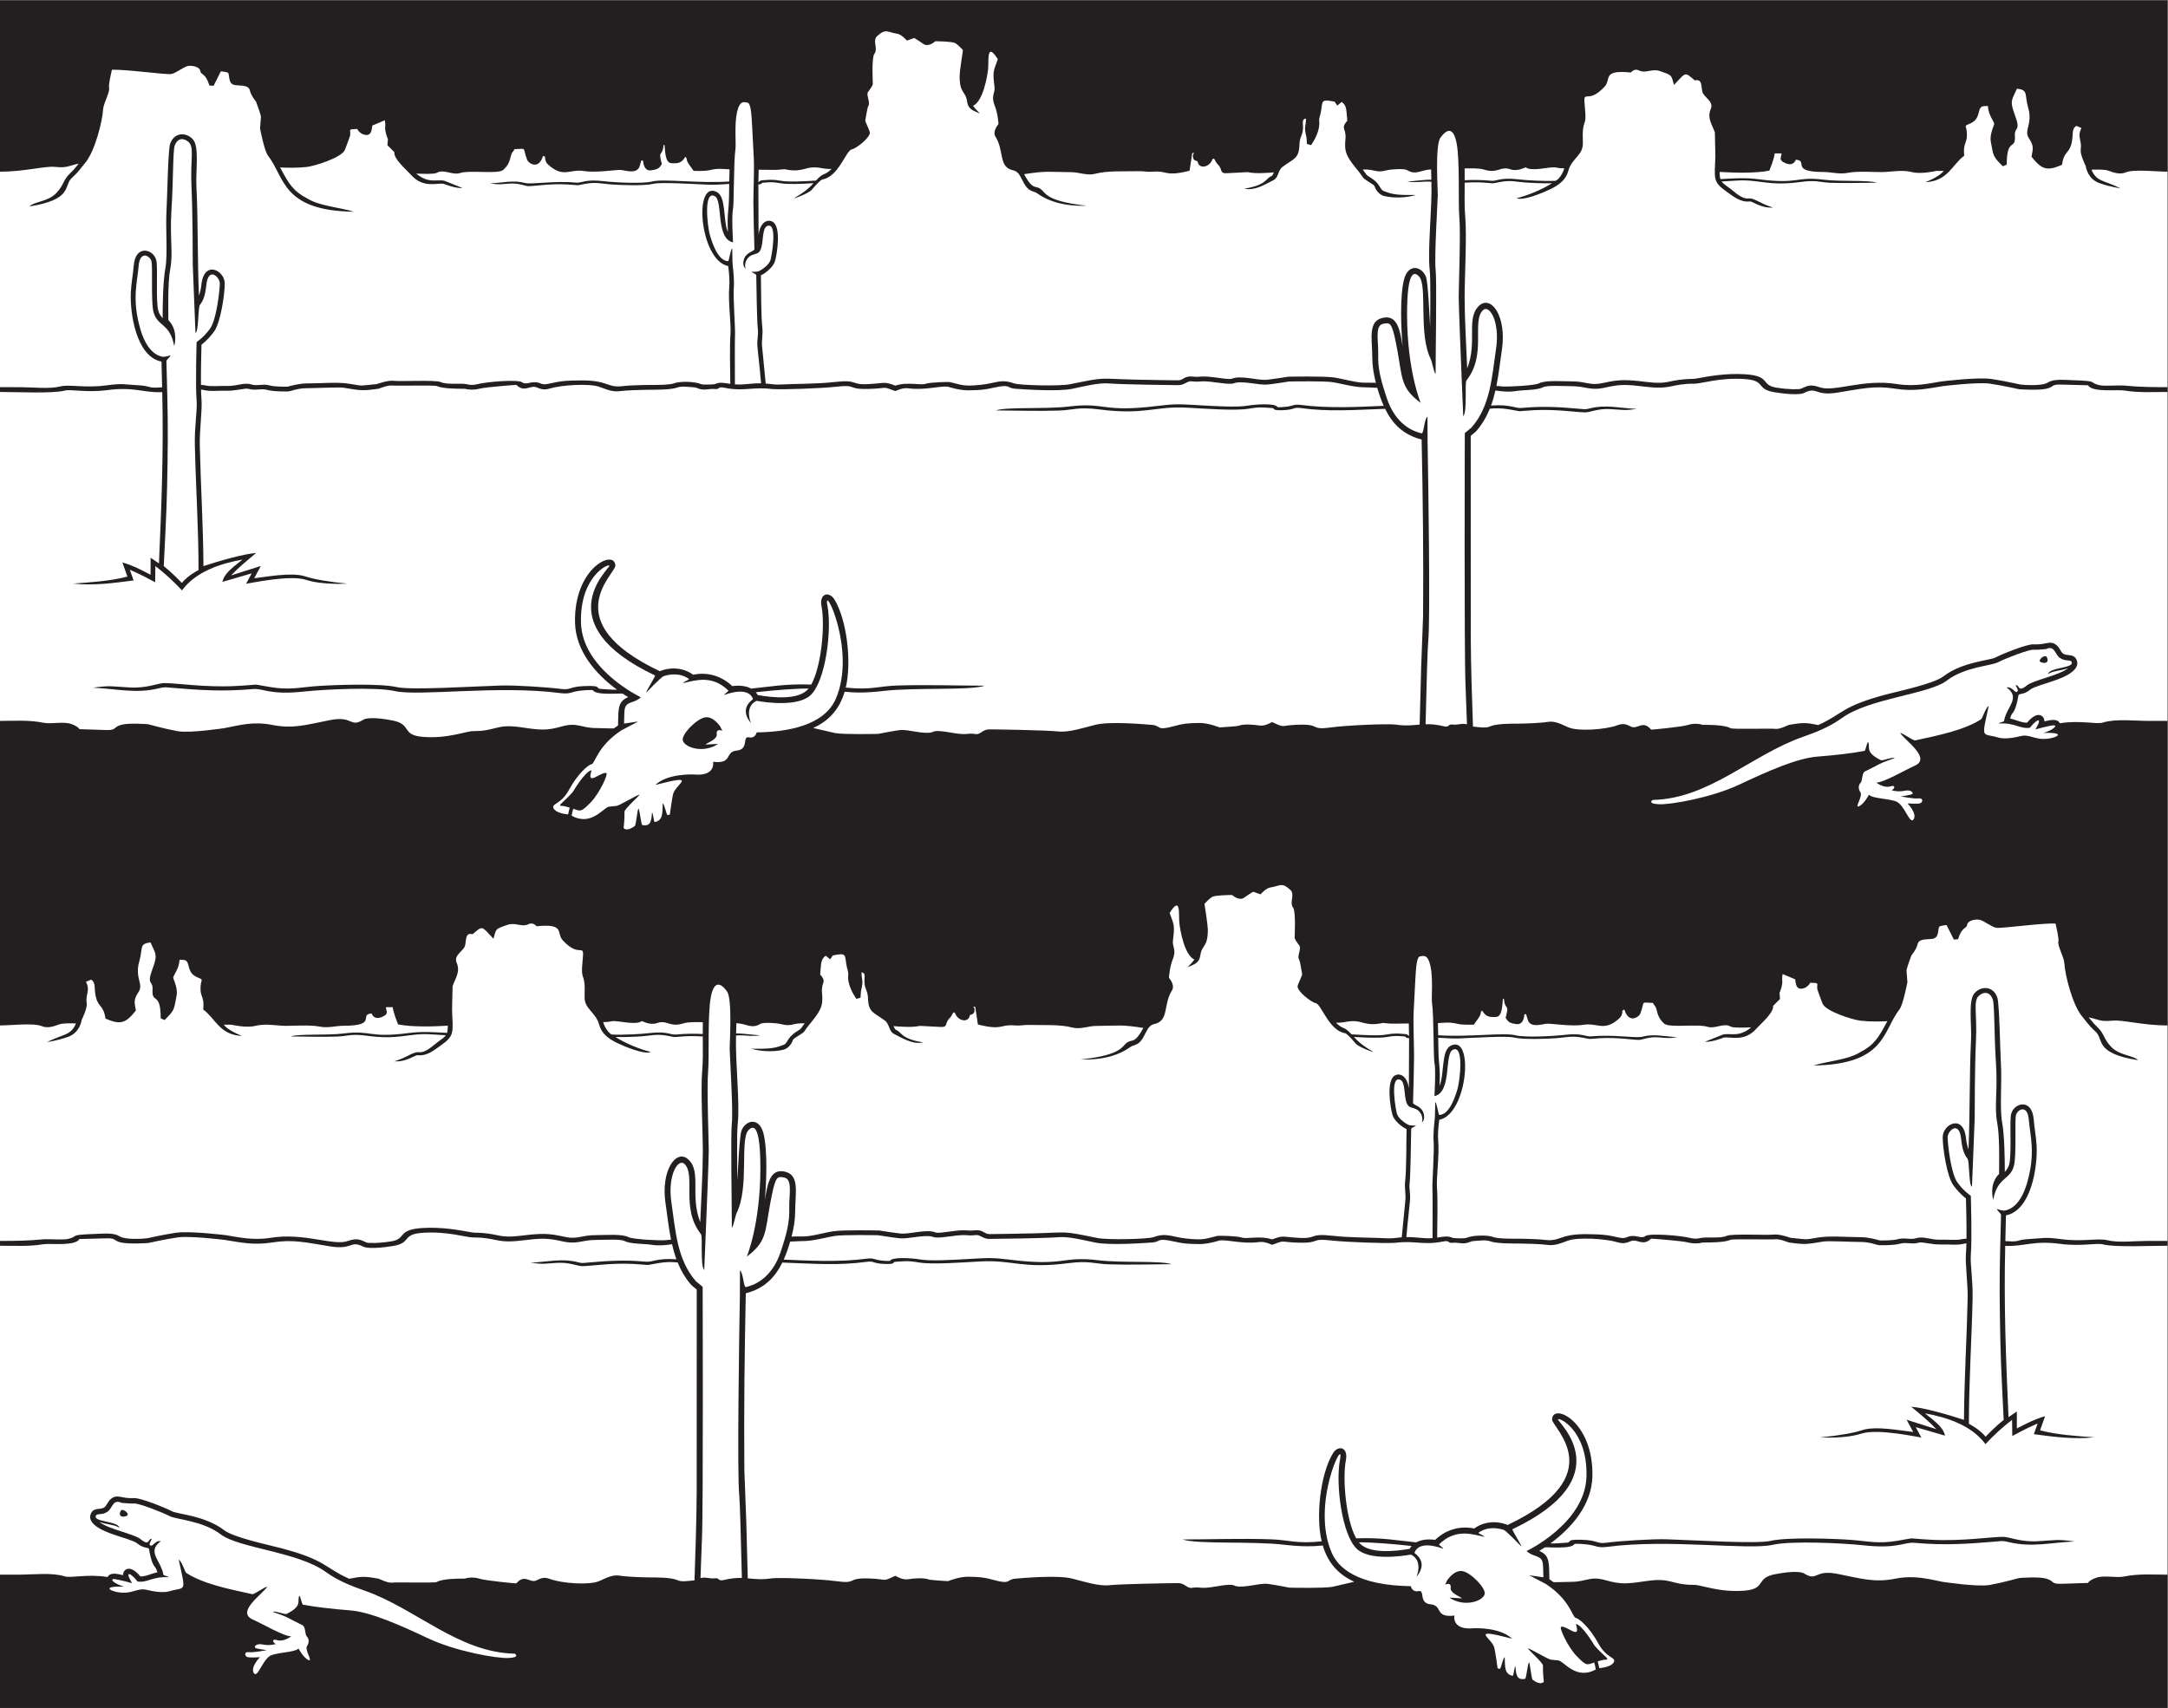 <?xml version="1.0" encoding="UTF-8" standalone="no"?>
<svg
   xmlns:dc="http://purl.org/dc/elements/1.1/"
   xmlns:cc="http://creativecommons.org/ns#"
   xmlns:rdf="http://www.w3.org/1999/02/22-rdf-syntax-ns#"
   xmlns:svg="http://www.w3.org/2000/svg"
   xmlns="http://www.w3.org/2000/svg"
   viewBox="0 0 631.987 497.987"
   height="497.987"
   width="631.987"
   xml:space="preserve"
   id="svg2"
   version="1.1"><rect x="0" y="0" width="631.987" height="497.987" fill="#808080" stroke="none"/><defs
     id="defs6" /><g
     transform="matrix(1.333,0,0,-1.333,0,497.987)"
     id="g10"><g
       transform="scale(0.1)"
       id="g12"><path
         id="path14"
         style="fill:#231f20;fill-opacity:1;fill-rule:evenodd;stroke:none"
         d="M 0,3734.92 H 4739.88 V 0 H 0 v 1867.46 1867.46 0" /><path
         id="path16"
         style="fill:#ffffff;fill-opacity:1;fill-rule:evenodd;stroke:none"
         d="m 0,2158.99 v 719.49 c 36.527,0 114.555,-3.87 141.402,2.97 14.008,3.58 47.618,-4.91 92.614,1.04 60.144,7.94 79.226,-6.24 120.734,-4.35 3.203,-126.1 -1.566,-250.28 -7.168,-374.6 l -18.25,12.37 v -37.19 c -23.879,12.36 -38.641,20.12 -61.719,26.91 l 10.981,-30.95 c -36.02,-9.66 -81.774,-12.8 -118.985,-15.28 46.754,-5.04 90.704,1.42 132.575,6.84 l -8.305,23.41 c 24.141,-10.23 44.922,-21.88 55.453,-27.39 l 0.441,35.38 c 21.258,-16.26 39.907,-33.58 58.27,-53.17 29.66,40.86 84.246,58.87 132.168,67.32 -27.898,-21.78 -40.262,-32.68 -43.887,-48.76 l 64.035,18.61 -12.156,-22.71 c 8.793,1.09 95.625,20.1 131.035,8.6 36.524,-11.87 89.782,-8.26 89.934,-8.25 -39.387,3.75 -70.91,9.04 -92.195,15.95 -29.692,9.65 -85.805,-1.58 -110.969,-4.16 l 14.34,26.77 -64.95,-20.61 c 17.727,18.71 35,32.45 54.754,48.96 -25.754,-1.33 -85.504,-18.71 -115.207,-28.67 -0.57,90.62 -6.015,175.04 -8.027,265.02 -0.688,31 5.492,77.63 3.809,97.82 -0.532,6.42 -0.879,14.43 -1.086,23.33 1.754,-0.12 3.218,-0.31 4.324,-0.62 15.551,-4.19 33.453,-1.22 52.519,-1.88 17.68,-0.6 40.528,6.27 46.954,4.17 v -0.02 c 14.382,-4.7 27.785,1.49 40.425,-2.23 15.075,-4.42 47.137,-3.45 47.227,-3.45 4.984,0.45 19.523,7.02 39.484,7.02 17.817,0 71.121,2.64 80.836,1.06 37.313,-6.02 40.547,-7.28 76.184,-2.2 2.66,0.46 20.101,8.23 30.336,7.04 9.636,-1.13 92.383,1.06 97.265,-1.13 13.375,-6.03 44.945,-5.95 61.715,-5.99 -0.07,-0.14 14.26,-4.35 32.51,0.33 13.33,3.41 79.39,8.42 79.71,8.13 l 0.01,0.01 0.68,-0.63 h -0.01 c 17.76,-16.44 28.82,0.41 42.93,-4.53 l 0.02,0.02 c 8.9,-3.13 14.74,-7.26 30.27,-2.59 25.99,7.81 85.39,11.1 106.85,3.77 16.12,-5.5 28.85,-12.16 46.68,-9.59 13.46,1.94 52.16,2.94 61.8,2.94 v 0.02 c 12.89,-0.02 49.42,-0.35 63.01,4.94 9.32,3.63 26.62,0.93 37.62,0.27 v -0.01 c 2.65,-0.16 4.56,-1 6.42,-1.82 14.5,-6.37 25.25,-0.31 37.96,-1.79 10.93,-1.28 5.35,5.8 20.17,2.88 45.24,-8.95 60.51,2.65 105.55,-2.97 21.47,-1.59 108.06,1.6 137.85,4.98 50.39,5.71 22.32,-5.96 73.04,-4.65 43.65,1.13 26.67,6.87 58.05,-4.7 4.11,1.61 16.08,7.82 28.98,6.01 34.58,-4.84 68.76,5.8 86.06,3.5 6.32,-2.03 26.89,-8.14 45.21,-7.87 24.42,0.37 33.62,0.96 54.36,5.63 39.66,8.94 27.48,-1.04 48.33,-2.26 l 0.01,0.02 c 16.36,-1.1 91.67,-6.65 123.61,-0.12 26.45,5.41 57.85,13.73 80.83,11.75 27.47,-2.36 138.94,-3.71 151.08,-3.71 14.42,0 19.34,9.59 29.73,8.34 21.28,-2.55 15.62,3.01 55.2,-2.71 30.52,-4.41 35.6,-2.42 40.93,-0.34 19.81,3.63 51.28,-5.53 69.27,-4.03 10.67,0.9 43.09,6 47.73,6.73 8.28,0.16 75.5,1.32 94.36,-1.44 6.96,-1.02 15.1,-2.79 23.54,-4.63 41.2,-8.97 41.26,-5.62 74.6,-7.77 4.03,-13.77 8.57,-27.06 14.12,-39.46 -53.71,-2.21 -122.48,-5.93 -180.73,2.01 -10.46,1.43 -14.54,0.17 -20.04,-1.52 -11.69,-3.6 -31.29,-3.73 -31.48,-3.3 -4.02,9.14 -47.34,6.33 -65.72,3.19 -22.48,-3.83 -68.07,-1.19 -108.63,1.16 -41.68,2.42 -50.84,2.95 -89.52,-1.84 -120.02,-14.87 -110.88,8.74 -192.59,-1.13 -50.9,-6.15 -135.67,-0.37 -159.38,-8.54 45.61,-0.19 92.3,-1.85 137.82,-0.31 32.14,1.1 41.35,8.52 89.17,2.37 98.44,-12.66 120.73,7.62 190.32,3.97 42.72,-2.24 106.13,-7.24 135.23,-2.28 26.47,4.51 33.57,2.38 50.72,1.49 9.6,-0.5 -3.4,-5.6 23.83,-4.76 26.26,0.81 23.2,6.87 38.32,4.81 63.59,-8.66 116.71,-4.13 185.72,-1.79 15.71,-31.94 39.17,-57 79.87,-67.1 2.73,-125.4 4.29,-260.7 3.17,-386.81 l -4.19,-111.91 -3.26,-124.89 c -15.48,-1.34 -30.74,-3.36 -53.82,0.19 -21.47,1.97 -108.06,-1.97 -137.85,-6.15 -50.38,-7.06 -22.31,7.37 -73.04,5.74 -43.64,-1.39 -26.67,-8.48 -58.04,5.81 -4.11,-1.98 -16.09,-9.66 -28.99,-7.42 -11.15,1.93 -34.18,3.52 -43.65,-0.58 -3.13,-1.36 -34.3,-3.27 -42.41,-3.75 -6.31,2.51 -26.9,10.07 -45.2,9.73 -24.42,-0.46 -33.63,-1.19 -54.38,-6.96 -39.64,-11.04 -27.46,1.29 -48.32,2.8 v -0.02 c -16.36,1.34 -91.68,8.21 -123.62,0.14 -26.44,-6.69 -57.85,-16.97 -80.82,-14.53 -27.47,2.92 -138.95,4.6 -151.08,4.6 -14.43,0 -19.35,-11.86 -29.73,-10.32 -21.28,3.15 -15.62,-3.72 -55.21,3.36 -30.52,5.45 -35.6,2.99 -40.93,0.41 -19.81,-4.48 -51.29,6.85 -69.26,4.98 -10.67,-1.11 -43.1,-7.41 -47.73,-8.32 -8.3,-0.18 -75.49,-1.62 -94.37,1.79 l -47.83,11.09 c 35.65,16.28 57.8,42.03 68.78,79.27 21.58,-2.13 45.68,-2.86 84.61,1.69 70.84,8.27 188.79,0.49 221.79,11.49 -63.47,0.25 -128.43,2.5 -191.79,0.42 -41.92,-1.39 -55.8,-10.25 -112.18,-4.54 13.23,54.33 2.94,147.03 -24.51,192.5 -11.23,18.6 -34.19,14.49 -28.35,-15.36 7.66,-39.27 0.11,-129.88 -22.6,-170.49 -56.82,2.04 -91.47,-4.95 -131.21,-8.84 -11.91,6.52 -27.72,7.43 -41.48,5.41 -22.7,21.91 -54.07,31.67 -85.52,24.9 -20.63,15.46 -49.26,17.53 -73.03,7.76 -228.7,108.52 -97.2,212.63 -97.2,230.54 0,37.69 -91.19,-2.84 -88.1,-124.68 1.53,-60.59 43.59,-111.04 91.93,-146.37 -12.42,-0.25 -21.56,1 -35.42,1.7 -13.36,0.67 4.74,7.53 -33.16,6.4 -36.54,-1.09 -32.28,-9.24 -53.32,-6.47 -27.64,3.64 -100.1,8.55 -132.69,7.54 -60.15,-1.9 -196.196,-10.53 -227.032,-3.46 -36.778,8.45 -136.848,4.91 -172.828,2.37 -40.895,-2.88 -60.625,-9.44 -104.317,-2.24 -47.582,7.84 -13.508,5.37 -74.98,2.26 -67.77,-3.44 -128.969,6.42 -156.352,6.42 -13.68,0 -37.754,-11.69 -75.441,-9.62 -39.387,2.16 -42.371,4.93 -80.895,-0.55 52.965,-2.33 93.649,-13.37 142.949,-1.6 14.985,3.58 12.34,2.87 32.961,1.18 57.16,-4.7 107.325,-8.48 174.125,-2.49 23.508,2.11 35.43,-13.75 112.125,-5.4 42.262,4.59 157.293,10.4 198.086,1.03 52.754,-12.11 227.289,13.26 361.569,-4.44 14.56,-1.92 20.24,-0.23 27.88,2.04 16.27,4.85 43.56,5.02 43.82,4.45 5.54,-12.21 60.29,-6.41 65.21,-7.69 4.01,-2.67 8.04,-5.23 12.07,-7.69 -24.92,-10.08 -20.94,-29.36 -22.25,-61.97 -3.21,-2.1 -6.26,-4.23 -9.16,-6.38 -13.49,-0.23 -29.26,0.73 -38.97,0.73 -32.19,0 -40.52,13.08 -74.02,3.73 -33.58,-9.37 -45.84,-8.57 -89.02,-2.15 -56.52,8.4 -53.64,-8.29 -105.68,-8.29 -15.94,0 -54.984,-16.9 -109.519,-12.61 -48.789,3.84 -23.297,27.43 -66.695,35.89 -43.661,8.51 -59.411,4.46 -63.77,1.77 -30.105,-18.54 -21.848,9.19 -72.933,-0.93 v -0.01 c -53.086,-10.5 -81.106,-19.52 -126.524,-10.55 -42.113,8.31 -72.043,-0.84 -104.168,-6.96 -1.84,-0.28 -76.211,-11.47 -102.527,-6.75 -29.676,5.32 -62.145,14.84 -64.531,15.18 -0.11,0.01 -40.157,3.47 -57.969,-1.06 -20.219,-5.16 -9.336,-12.98 -37.078,-11.48 l -55.36,1.8 c -1.769,3.84 -9.535,8.63 -18.195,11.44 -18.703,6.09 -42.438,-1.15 -61.355,2.72 h 0.004 C 63.508,2161.37 31.418,2158.99 0,2158.99 Z M 4739.88,291.535 v 719.485 c -36.53,0 -114.55,-3.87 -141.4,2.98 -14.01,3.57 -47.62,-4.92 -92.61,1.03 -60.15,7.95 -79.23,-6.24 -120.73,-4.35 -3.21,-126.098 1.56,-250.278 7.16,-374.606 l 18.25,12.375 v -37.187 c 23.88,12.363 38.64,20.117 61.72,26.902 l -10.98,-30.945 c 36.02,-9.66 81.77,-12.805 118.98,-15.278 -46.75,-5.046 -90.7,1.418 -132.57,6.84 l 8.31,23.407 c -24.14,-10.235 -44.92,-21.883 -55.46,-27.391 l -0.44,35.379 c -21.26,-16.258 -39.9,-33.582 -58.26,-53.164 -29.67,40.851 -84.25,58.867 -132.17,67.316 27.89,-21.777 40.25,-32.676 43.88,-48.762 l -64.04,18.606 12.16,-22.707 c -8.79,1.094 -95.63,20.109 -131.04,8.601 -36.52,-11.863 -89.77,-8.257 -89.93,-8.25 39.39,3.75 70.91,9.043 92.2,15.957 29.69,9.641 85.8,-1.589 110.97,-4.16 l -14.35,26.77 64.95,-20.606 c -17.72,18.7 -35,32.45 -54.75,48.946 25.75,-1.321 85.5,-18.692 115.21,-28.657 0.57,90.61 6.02,175.032 8.02,265 0.69,31.008 -5.49,77.641 -3.81,97.836 0.54,6.414 0.89,14.418 1.1,23.328 -1.77,-0.12 -3.23,-0.32 -4.33,-0.61 -15.55,-4.19 -33.46,-1.23 -52.52,-1.89 -17.68,-0.6 -40.53,6.27 -46.95,4.17 v -0.02 c -14.39,-4.7 -27.79,1.49 -40.43,-2.22 -15.07,-4.44 -47.13,-3.46 -47.22,-3.46 -4.99,0.45 -19.53,7.02 -39.49,7.02 -17.81,0 -71.12,2.64 -80.84,1.07 -37.31,-6.03 -40.54,-7.29 -76.17,-2.21 -2.67,0.46 -20.11,8.24 -30.35,7.04 -9.64,-1.12 -92.38,1.06 -97.26,-1.14 -13.38,-6.02 -44.96,-5.94 -61.71,-5.98 0.07,-0.14 -14.27,-4.36 -32.51,0.33 -13.34,3.42 -79.41,8.42 -79.72,8.13 h -0.01 l -0.68,-0.62 h 0.01 c -17.76,-16.45 -28.81,0.41 -42.93,-4.53 l -0.01,0.01 c -8.92,-3.12 -14.75,-7.25 -30.27,-2.59 -26,7.81 -85.4,11.11 -106.85,3.78 -16.12,-5.51 -28.87,-12.16 -46.69,-9.59 -13.46,1.94 -52.16,2.94 -61.8,2.94 v 0.02 c -12.89,-0.02 -49.42,-0.35 -63,4.94 -9.32,3.63 -26.63,0.94 -37.63,0.27 v -0.02 c -2.64,-0.15 -4.56,-1 -6.43,-1.81 -14.49,-6.37 -25.24,-0.31 -37.94,-1.79 -10.93,-1.28 -5.36,5.8 -20.17,2.87 -45.24,-8.94 -60.52,2.66 -105.56,-2.96 -21.47,-1.59 -108.06,1.6 -137.85,4.98 -50.38,5.71 -22.31,-5.96 -73.04,-4.65 -43.64,1.13 -26.67,6.86 -58.04,-4.69 -4.11,1.6 -16.09,7.81 -28.99,6 -34.57,-4.85 -68.76,5.8 -86.06,3.5 -6.31,-2.03 -26.9,-8.14 -45.2,-7.87 -24.42,0.37 -33.63,0.96 -54.38,5.64 -39.64,8.93 -27.46,-1.05 -48.32,-2.27 v 0.02 c -16.36,-1.1 -91.68,-6.65 -123.62,-0.12 -26.44,5.41 -57.85,13.73 -80.82,11.75 -27.47,-2.37 -138.95,-3.71 -151.08,-3.71 -14.43,0 -19.35,9.59 -29.73,8.35 -21.28,-2.56 -15.62,2.99 -55.21,-2.72 -30.52,-4.41 -35.6,-2.43 -40.93,-0.34 -19.81,3.63 -51.29,-5.54 -69.26,-4.03 -10.67,0.9 -43.1,6 -47.73,6.74 -8.3,0.14 -75.49,1.31 -94.37,-1.45 -6.96,-1.01 -15.09,-2.79 -23.54,-4.63 -41.19,-8.97 -41.26,-5.62 -74.6,-7.77 -4.03,-13.76 -8.57,-27.063 -14.12,-39.454 53.72,-2.218 122.49,-5.937 180.73,2 10.47,1.426 14.54,0.176 20.04,-1.523 11.68,-3.594 31.3,-3.719 31.48,-3.301 4.03,9.141 47.33,6.328 65.72,3.203 22.49,-3.836 68.08,-1.191 108.63,1.153 41.68,2.414 50.85,2.949 89.52,-1.844 120.03,-14.864 110.87,8.738 192.6,-1.125 50.9,-6.153 135.66,-0.36 159.37,-8.543 -45.6,-0.188 -92.29,-1.86 -137.82,-0.305 -32.14,1.094 -41.35,8.516 -89.17,2.363 -98.43,-12.656 -120.73,7.618 -190.31,3.977 -42.73,-2.238 -106.14,-7.246 -135.24,-2.285 -26.47,4.512 -33.56,2.383 -50.72,1.492 -9.6,-0.496 3.4,-5.594 -23.83,-4.754 -26.26,0.809 -23.2,6.863 -38.32,4.805 -63.6,-8.664 -116.71,-4.133 -185.72,-1.789 -15.7,-31.934 -39.17,-57 -79.87,-67.098 -2.73,-125.402 -4.29,-260.703 -3.17,-386.816 l 4.19,-111.914 3.26,-124.883 c 15.48,-1.34 30.75,-3.36 53.82,0.195 21.47,1.961 108.06,-1.973 137.85,-6.152 50.39,-7.063 22.32,7.371 73.04,5.742 43.65,-1.399 26.67,-8.488 58.05,5.801 4.11,-1.985 16.08,-9.66 28.98,-7.422 11.15,1.933 34.18,3.523 43.66,-0.578 3.12,-1.348 34.29,-3.27 42.4,-3.739 6.32,2.5 26.89,10.067 45.21,9.715 24.42,-0.461 33.62,-1.179 54.36,-6.953 39.66,-11.043 27.48,1.289 48.33,2.793 l 0.01,-0.019 c 16.36,1.347 91.67,8.214 123.61,0.148 26.45,-6.691 57.85,-16.965 80.83,-14.531 27.47,2.918 138.94,4.597 151.08,4.597 14.42,0 19.34,-11.855 29.73,-10.32 21.28,3.152 15.62,-3.711 55.2,3.359 30.52,5.45 35.6,2.997 40.93,0.411 19.81,-4.473 51.28,6.855 69.27,4.98 10.67,-1.105 43.09,-7.414 47.73,-8.312 8.28,-0.184 75.5,-1.621 94.36,1.777 l 47.83,11.094 c -35.65,16.289 -57.8,42.043 -68.78,79.277 -21.57,-2.129 -45.68,-2.859 -84.62,1.68 -70.83,8.281 -188.77,0.5 -221.77,11.504 63.46,0.246 128.42,2.492 191.77,0.41 41.93,-1.387 55.81,-10.242 112.19,-4.531 -13.23,54.328 -2.94,147.023 24.52,192.492 11.23,18.601 34.17,14.492 28.35,-15.352 -7.66,-39.269 -0.12,-129.883 22.59,-170.5 56.83,2.043 91.47,-4.949 131.21,-8.84 11.92,6.516 27.72,7.434 41.47,5.414 22.71,21.914 54.08,31.668 85.54,24.903 20.62,15.457 49.25,17.515 73.03,7.754 228.7,108.523 97.2,212.625 97.2,230.547 0,37.683 91.18,-2.844 88.09,-124.688 -1.53,-60.586 -43.58,-111.035 -91.93,-146.359 12.42,-0.262 21.56,0.996 35.42,1.691 13.37,0.672 -4.74,7.539 33.15,6.402 36.55,-1.089 32.3,-9.246 53.33,-6.472 27.64,3.64 100.1,8.554 132.69,7.539 60.16,-1.895 196.2,-10.528 227.03,-3.457 36.79,8.449 136.85,4.914 172.83,2.375 40.89,-2.891 60.63,-9.446 104.32,-2.239 47.58,7.833 13.51,5.372 74.98,2.254 67.77,-3.445 128.97,6.418 156.35,6.418 13.68,0 37.75,-11.687 75.44,-9.617 39.39,2.156 42.37,4.922 80.9,-0.551 -52.96,-2.332 -93.65,-13.367 -142.96,-1.597 -14.97,3.574 -12.34,2.871 -32.95,1.172 -57.16,-4.7 -107.33,-8.477 -174.12,-2.493 -23.52,2.11 -35.43,-13.738 -112.13,-5.398 -42.27,4.598 -157.3,10.41 -198.09,1.035 -52.75,-12.109 -227.29,13.27 -361.57,-4.445 -14.56,-1.922 -20.23,-0.223 -27.88,2.051 -16.27,4.843 -43.56,5.019 -43.81,4.445 -5.55,-12.207 -60.29,-6.418 -65.23,-7.688 -4,-2.664 -8.02,-5.234 -12.06,-7.695 24.93,-10.086 20.94,-29.355 22.26,-61.973 3.21,-2.097 6.25,-4.226 9.16,-6.367 13.48,-0.234 29.25,0.715 38.97,0.715 32.19,0 40.51,13.094 74.02,3.738 33.57,-9.375 45.83,-8.574 89.01,-2.148 56.53,8.398 53.64,-8.289 105.69,-8.289 15.93,0 54.98,-16.906 109.51,-12.617 48.8,3.847 23.3,27.429 66.7,35.898 43.66,8.504 59.41,4.449 63.77,1.777 30.11,-18.554 21.84,9.18 72.93,-0.949 v 0 c 53.08,-10.496 81.1,-19.519 126.53,-10.554 42.11,8.308 72.04,-0.84 104.16,-6.965 1.85,-0.274 76.21,-11.465 102.53,-6.739 29.68,5.313 62.15,14.844 64.53,15.176 0.11,0.012 40.16,3.469 57.97,-1.062 20.23,-5.157 9.34,-12.981 37.08,-11.477 l 55.36,1.797 c 1.77,3.84 9.53,8.633 18.2,11.445 18.7,6.082 42.43,-1.152 61.35,2.715 l -0.01,0.012 c 30.61,6.289 62.7,3.906 94.11,3.906 z m -1768.29,70.723 c 20.43,-25.891 78.27,-20.07 111.29,-14.172 1.18,2.266 2.58,4.309 4.16,6.152 -42.94,4.844 -91.83,8.371 -115.45,8.02 z M 0,1011.02 V 291.535 h 40.875 c 30.543,0 72.594,5.106 100.527,-3.691 13.711,-4.317 49.258,5.683 93.813,-1.465 5.84,11.211 21.933,6.844 33.851,4.012 -0.437,11.652 14.086,26.093 37.907,-2.703 10.746,-0.801 24.66,6.511 37.172,9.011 -1.258,4.641 -3.153,9.211 -5.645,12.078 -7.008,8.09 -10.629,26.606 -12.641,38.879 -2.461,4.883 -11.035,-0.047 -26.664,12.903 -5.468,4.531 -33.699,13.074 -41.453,15.644 -15.219,5.047 -70.824,21.707 -58.988,48.856 6.344,14.55 20.859,7.375 29.609,13.898 6.301,4.695 7.559,14.82 17.543,20.684 12.739,7.48 20.383,-2.082 47.446,-0.684 14.183,0.731 68.644,-21.25 82.621,-28.703 12.371,-6.602 72.125,-9.356 113.808,-41.184 21.922,-16.734 96.684,-32.039 126.164,-39.91 98.368,-26.258 91.938,-41.601 147.645,-66.648 26.387,5.261 32.683,5.808 64.004,0.281 2.66,-0.566 20.101,-10.176 30.336,-8.699 9.636,1.394 92.383,-1.309 97.265,1.406 13.375,7.449 44.945,7.352 61.715,7.402 l -0.04,0.098 c -0.01,0 14.4,5.254 32.55,-0.508 13.33,-4.23 79.39,-10.402 79.71,-10.051 l 0.01,-0.007 0.68,0.769 h -0.01 c 17.76,20.332 28.82,-0.496 42.93,5.606 l 0.02,-0.02 c 8.9,3.859 14.74,8.965 30.27,3.195 25.99,-9.648 85.39,-13.722 106.85,-4.668 16.12,6.805 28.85,15.039 46.68,11.864 13.46,-2.403 52.16,-3.633 61.8,-3.633 v -0.027 c 12.89,0.019 49.42,0.425 63.01,-6.106 9.24,-4.453 26.34,-1.211 37.36,-0.351 2.27,67.316 4.41,126.296 4.82,195.605 l 0.08,440.324 -11.68,9.891 c -13.34,15.293 -22.93,31.972 -30.07,49.543 -12.74,1.191 -25.05,1.472 -42.97,-1.582 -34.2,-5.832 -9.71,-3.996 -53.89,-1.68 -48.7,2.559 -92.68,-4.766 -112.36,-4.766 -9.83,0 -27.13,8.68 -54.21,7.149 -28.31,-1.613 -30.45,-3.664 -58.13,0.398 38.06,1.739 67.29,9.934 102.72,1.192 10.77,-2.657 8.87,-2.137 23.69,-0.867 41.08,3.484 77.13,6.296 125.13,1.843 15.44,-1.433 23.94,8.282 67.35,5.235 -3.93,10.703 -7.04,21.712 -9.6,32.902 -15.16,-2.25 -29.31,-3.66 -44.1,-1.27 -16.99,2.74 -46.6,1.41 -59.85,8.38 -9,4.73 -45.04,2.32 -62.21,2.32 -32.19,0 -40.52,-10.59 -74.02,-3.02 -33.58,7.58 -45.84,6.93 -89.02,1.74 -56.52,-6.79 -53.64,6.7 -105.68,6.7 -15.94,0 -54.984,13.69 -109.519,10.22 -48.789,-3.12 -23.297,-22.2 -66.695,-29.05 -43.661,-6.89 -59.411,-3.61 -63.77,-1.44 -30.105,15.01 -21.848,-7.42 -72.933,0.76 v 0.01 c -53.086,8.49 -81.106,15.79 -126.524,8.54 -42.113,-6.72 -72.043,0.67 -104.168,5.63 -1.84,0.23 -76.211,9.28 -102.527,5.46 -29.676,-4.31 -62.145,-12.01 -64.531,-12.29 -0.11,-0.01 -40.157,-2.8 -57.969,0.86 -20.219,4.17 -9.336,10.5 -37.078,9.29 l -55.36,-1.45 c -9.293,-16.3 -63.523,-8.81 -79.55,-11.46 h 0.004 C 63.297,1009.05 31.445,1011.02 0,1011.02 v 0 z m 1768.29,1218.7 c -20.43,-25.89 -78.27,-20.08 -111.29,-14.17 -1.18,2.26 -2.57,4.31 -4.16,6.15 42.94,4.84 91.83,8.37 115.45,8.02 z m 2971.59,648.76 v -719.49 h -40.86 c -30.55,0 -72.6,5.12 -100.54,-3.68 -13.71,-4.33 -49.26,5.67 -93.81,-1.47 -5.84,11.21 -21.94,6.84 -33.85,4.02 0.43,11.64 -14.09,26.09 -37.91,-2.71 -10.74,-0.8 -24.66,6.51 -37.17,9.01 1.25,4.64 3.15,9.21 5.64,12.08 7.01,8.09 10.63,26.61 12.64,38.88 2.46,4.88 11.04,-0.05 26.66,12.9 5.47,4.53 33.71,13.07 41.46,15.64 15.22,5.05 70.83,21.72 58.99,48.86 -6.34,14.55 -20.86,7.37 -29.61,13.9 -6.31,4.69 -7.56,14.82 -17.54,20.68 -12.74,7.48 -20.39,-2.08 -47.44,-0.68 -14.2,0.73 -68.66,-21.25 -82.63,-28.71 -12.38,-6.6 -72.12,-9.35 -113.81,-41.18 -21.92,-16.73 -96.68,-32.04 -126.16,-39.91 -98.37,-26.26 -91.94,-41.6 -147.64,-66.64 -26.39,5.26 -32.69,5.8 -64,0.28 -2.67,-0.57 -20.11,-10.18 -30.35,-8.7 -9.64,1.39 -92.38,-1.31 -97.26,1.4 -13.38,7.45 -44.96,7.36 -61.71,7.4 l 0.04,0.09 c 0.01,0.01 -14.39,5.26 -32.55,-0.5 -13.34,-4.22 -79.41,-10.4 -79.72,-10.05 h -0.01 l -0.68,0.76 0.01,0.01 c -17.76,20.33 -28.81,-0.51 -42.93,5.6 l -0.01,-0.02 c -8.92,3.86 -14.75,8.96 -30.27,3.2 -26,-9.66 -85.4,-13.73 -106.85,-4.67 -16.12,6.81 -28.87,15.04 -46.69,11.86 -13.46,-2.4 -52.16,-3.63 -61.8,-3.63 v -0.03 c -12.89,0.02 -49.42,0.43 -63,-6.1 -9.25,-4.46 -26.35,-1.22 -37.37,-0.35 -2.27,67.3 -4.41,126.3 -4.81,195.6 l -0.09,440.32 11.68,9.89 c 13.34,15.29 22.93,31.97 30.07,49.54 12.74,1.2 25.05,1.48 42.98,-1.58 34.2,-5.82 9.7,-3.99 53.88,-1.68 48.7,2.56 92.68,-4.76 112.36,-4.76 9.83,0 27.14,8.68 54.22,7.14 28.31,-1.6 30.45,-3.66 58.13,0.41 -38.07,1.73 -67.3,9.93 -102.73,1.19 -10.77,-2.66 -8.87,-2.14 -23.69,-0.87 -41.07,3.49 -77.13,6.29 -125.12,1.84 -15.45,-1.43 -23.94,8.29 -67.35,5.24 3.92,10.7 7.03,21.7 9.6,32.9 15.15,-2.25 29.31,-3.66 44.1,-1.27 16.99,2.74 46.6,1.42 59.84,8.38 9,4.73 45.05,2.32 62.22,2.32 32.19,0 40.51,-10.59 74.02,-3.02 33.57,7.58 45.83,6.93 89.01,1.74 56.53,-6.8 53.64,6.7 105.69,6.7 15.93,0 54.98,13.69 109.51,10.22 48.8,-3.11 23.3,-22.21 66.7,-29.05 43.66,-6.89 59.41,-3.61 63.77,-1.44 30.11,15.01 21.84,-7.42 72.93,0.76 v 0 c 53.08,8.5 81.1,15.8 126.53,8.55 42.11,-6.72 72.04,0.67 104.16,5.63 1.85,0.22 76.21,9.28 102.53,5.46 29.68,-4.31 62.15,-12.01 64.53,-12.28 0.11,-0.01 40.16,-2.81 57.97,0.86 20.23,4.17 9.34,10.5 37.08,9.28 l 55.36,-1.45 c 9.29,-16.3 63.53,-8.81 79.55,-11.46 h -0.01 c 30.82,-5.13 62.67,-3.16 94.11,-3.16 v 0 0" /><path
         id="path18"
         style="fill:#ffffff;fill-opacity:1;fill-rule:evenodd;stroke:none"
         d="m 1017.19,2885.46 h -0.28 l -0.04,-0.08 c 0.22,0.05 0.94,0.08 0.32,0.08 v 0" /><path
         id="path20"
         style="fill:#ffffff;fill-opacity:1;fill-rule:evenodd;stroke:none"
         d="m 3722.7,2150.36 h 0.28 l 0.04,0.09 c -0.23,-0.05 -0.95,-0.09 -0.32,-0.09 v 0" /><path
         id="path22"
         style="fill:#ffffff;fill-opacity:1;fill-rule:evenodd;stroke:none"
         d="m 3614.21,1986.17 c 0,0 -13.08,-8.12 13.15,-9.47 26.25,-1.35 115.77,14.55 175.7,42.73 59.92,28.18 125.79,58.01 171.78,61.51 35.15,2.67 76.68,7.3 102.27,12.4 3.14,0.63 5.39,18.71 8.01,19.36 6.5,-10.43 -9.22,-20.85 27.89,-39.59 3.93,-1.99 25.69,7.69 30.38,4.34 -36.21,-11.91 -33.55,-14.07 -65.32,-29.17 -6.5,-3.09 -4.97,-20.75 -9.05,-24.45 -4.1,-3.69 -6.49,-12.37 -0.6,-20.97 5.89,-8.61 -14.01,-35.42 -3.04,-30.61 10.97,4.8 21.76,25.25 21.76,25.25 7.37,-8.2 38.57,-7.85 58.21,-14.23 19.65,-6.39 30.92,-52.39 39.37,-39.64 8.46,12.75 -13.3,34.88 -13.3,34.88 0,0 19.9,-1.52 26.79,0.08 6.91,1.6 8.43,12.27 -2.36,10.87 -10.79,-1.4 -39.23,4.46 -39.23,4.46 0,0 22.06,2.77 25.11,5.06 3.04,2.28 -1.91,10.35 -16.68,7.21 -14.78,-3.15 -28.21,0.96 -28.21,0.96 6.01,3.12 10.39,12.65 -3.46,8.48 -13.85,-4.17 -30.25,8.4 -30.25,8.4 16.57,0.12 63.8,27.97 83.73,36.71 38.02,16.67 -21.39,55.56 -31.29,71.77 4.01,0.84 28.5,-17.09 32.61,-16.21 54.93,11.78 109.02,23.41 144.24,46.34 2.85,1.86 10.41,26.71 16.61,28.96 -16.39,-75.15 -15.18,-58.29 20.78,-68.97 13.92,-4.14 35.55,-0.37 49.87,3.29 14.3,3.65 26.08,-4.28 43.03,-6.13 26.7,-2.91 66.41,15.07 6.03,12.88 23.26,7.1 30.62,16.88 22.41,16.68 -8.21,-0.2 -40.04,-8.94 -40.04,-8.94 18.26,30.42 1.12,20.96 -11.99,3.55 -22.39,-3.06 -32,11.43 -68.11,9.36 2.08,2.99 11.26,2.95 11.72,6.07 4.48,29.73 37.39,49.65 5.5,72.72 13.55,2.98 18.87,-16.62 24.45,-7.33 1.05,1.75 -4.71,12.04 -4.71,12.04 9,2.58 3.32,-17.82 25.19,0.29 12.77,10.59 70.34,21.66 89.39,37.08 -18.06,-5.92 -32.34,-5.5 -43.74,-12.58 2.84,14.75 57.55,12.32 51.49,26.19 -2.6,6 -14.57,0.75 -25.84,9.15 -11.26,8.4 -11.23,27.94 -30.19,19.15 0,0 -18.63,-1.97 -28.35,-1.47 -9.72,0.5 -61.42,-19.31 -76.45,-27.33 -15.04,-8.02 -72.63,-9.94 -112.2,-40.15 -39.57,-30.2 -168.68,-38.15 -229.39,-81.95 -27.03,-19.51 -56.17,-30.96 -85,-41.03 -112.91,-39.45 -205.52,-135.71 -328.67,-138 z M 1125.68,118.711 c 0,0 13.08,-8.125 -13.16,-9.473 -26.25,-1.355 -115.762,14.551 -175.688,42.735 -59.93,28.183 -125.797,58.007 -171.781,61.504 -35.156,2.668 -76.676,7.296 -102.281,12.402 -3.141,0.625 -5.383,18.723 -8.004,19.355 -6.508,-10.429 9.214,-20.847 -27.895,-39.589 -3.933,-1.993 -25.687,7.695 -30.379,4.347 36.207,-11.914 33.547,-14.074 65.324,-29.179 6.489,-3.086 4.965,-20.747 9.051,-24.446 4.094,-3.691 6.488,-12.363 0.598,-20.965 -5.891,-8.613 14.004,-35.422 3.039,-30.617 -10.969,4.805 -21.766,25.254 -21.766,25.254 -7.367,-8.203 -38.562,-7.851 -58.207,-14.238 -19.648,-6.375 -30.918,-52.383 -39.371,-39.637 -8.449,12.754 13.309,34.883 13.309,34.883 0,0 -19.899,-1.516 -26.797,0.078 -6.906,1.602 -8.43,12.273 2.355,10.867 10.793,-1.394 39.235,4.465 39.235,4.465 0,0 -22.067,2.773 -25.11,5.059 -3.039,2.285 1.907,10.351 16.684,7.207 14.777,-3.145 28.207,0.965 28.207,0.965 -6.008,3.117 -10.398,12.656 3.457,8.488 13.855,-4.172 30.258,8.394 30.258,8.394 -16.567,0.121 -63.797,27.973 -83.735,36.711 -38.027,16.672 21.395,55.559 31.286,71.77 -4.012,0.84 -28.504,-17.09 -32.606,-16.211 -54.926,11.777 -109.012,23.406 -144.238,46.336 -2.852,1.855 -10.41,26.711 -16.613,28.957 16.382,-75.137 15.187,-58.281 -20.786,-68.965 -13.91,-4.141 -35.546,-0.371 -49.855,3.289 -14.316,3.652 -26.09,-4.277 -43.047,-6.133 -26.695,-2.91 -66.406,15.078 -6.019,12.883 -23.262,7.098 -30.622,16.875 -22.415,16.68 8.208,-0.196 40.04,-8.938 40.04,-8.938 -18.247,30.422 -1.118,20.957 11.996,3.555 22.386,-3.066 31.992,11.426 68.113,9.367 -2.086,2.977 -11.262,2.938 -11.734,6.063 -4.465,29.726 -37.375,49.636 -5.497,72.714 -13.546,2.989 -18.859,-16.621 -24.441,-7.332 -1.055,1.747 4.703,12.051 4.703,12.051 -9.004,2.574 -3.32,-17.832 -25.187,0.281 -12.774,10.586 -70.34,21.661 -89.387,37.082 18.059,-5.917 32.344,-5.507 43.742,-12.578 -2.84,14.746 -57.555,12.313 -51.504,26.192 2.614,5.996 14.582,0.75 25.848,9.148 11.258,8.399 11.223,27.942 30.199,19.141 0,0 18.617,-1.973 28.34,-1.465 9.723,0.5 61.422,-19.316 76.453,-27.332 15.035,-8.02 72.637,-9.934 112.203,-40.148 39.567,-30.204 168.672,-38.153 229.387,-81.954 27.027,-19.5 56.172,-30.957 85,-41.023 112.902,-39.445 205.516,-135.715 328.676,-138 z M 263.52,430.402 c 3.003,7.235 15.976,-1.918 15.976,-7.558 0,-4.668 -23.441,-9.602 -15.976,7.558 z M 4476.36,2297.87 c -3,7.22 -15.97,-1.92 -15.97,-7.57 0,-4.67 23.44,-9.6 15.97,7.57 v 0" /><path
         id="path24"
         style="fill:#ffffff;fill-opacity:1;fill-rule:evenodd;stroke:none"
         d="m 1612.36,1153.95 c -0.21,25.87 -1.29,104.19 0.96,123.96 5.1,44.86 -5.69,137.12 -3.71,192.97 20.45,1.53 31.7,-2.94 53.21,0.39 -19.61,0.95 -36.02,4.36 -53.06,3.96 0.22,6.61 0.43,14.32 0.51,22.5 21.34,-0.52 33.28,-13.47 52.43,-1.47 6.11,3.83 35.18,2.09 45.21,-0.51 24.51,-6.36 23.98,2.86 51.78,1.77 -9.63,-12.75 -5.67,-10.59 -17.26,-17.85 -24.58,-15.42 -17.82,-26.97 -31.92,-30.33 v -0.03 c -16.92,-6.7 -29.32,-7.77 -67.17,-7.45 19.42,-5.66 46.65,-7.69 69.47,-2.24 l 0.01,-0.02 c 10.5,2.5 18.38,12.46 21.13,21.44 1.23,4.02 22.15,14.14 25.03,18.76 12.77,20.5 37.55,40.72 39.09,65.47 1.26,20.16 -3.87,22.48 2.59,41.93 2.19,6.58 -3.77,13.58 -7.11,16.85 l 1.21,14.2 h -0.01 c 1.02,9.89 0.8,20.55 11.11,27.11 l 9.64,-7.96 5.69,8.56 c 28.79,5.61 26.36,3.13 29.51,-19.08 1.52,-10.69 5.03,-16.67 4.29,-23.07 -2.45,-21.11 11.03,-42.87 17.74,-52.94 l 9.16,2.76 c 0,0.04 0.42,12.51 1.26,15.9 v 0 c 5.95,24.35 0.6,21.13 0.9,39.52 9.02,-1.21 6.4,-8.73 6.3,-18.86 0,-18.45 7.16,-19.01 7.8,-38.13 1.07,-31.44 12.82,-30.63 36.85,-48.47 10.88,-8.08 8.17,-23.56 20.61,-29.61 14.75,-7.17 39.81,-23.69 63.02,-18.22 -49.54,8.05 -46.17,22.54 -59.5,27.55 -1.61,0.6 -3.21,3.83 -5.14,7.99 17.46,-1.21 38.92,-3.23 58.03,0.58 l 42.58,-2.23 c 19.87,-1.7 10.5,7.4 21.53,18.44 6.77,6.77 6.48,12.16 9.5,13.23 1.84,0.65 2.89,-1.61 2.89,-1.61 v 0 c 6.61,-17.87 29.77,-22 32.46,-4.42 0.28,1.89 12.39,-0.3 9.88,14.91 -0.15,0.96 -4.92,5.83 1.83,3 l 5.83,-38.3 c 54.87,-13.69 47.69,0.71 79.66,-2.02 v 0 c 14.08,-1.21 18.71,1.45 33.68,1.04 29.83,-0.82 65.33,1.7 93.93,-5.84 15.11,-3.98 33.57,2.84 48.38,3.62 v 0 c 54.79,0.59 56.47,3.35 106.2,-4.27 -22.12,-40.87 -24.87,-19.64 -40.78,-36.7 -7.7,-8.25 -18.05,-23.96 -96.31,-32.32 55.37,-1.97 87.81,13.13 104.71,24.63 8.83,6.01 5.06,3.53 15.35,7.48 22.02,8.48 20.46,40.92 40.79,45.32 33.1,7.17 18.82,41.75 39.01,74.04 6.04,9.68 -3.1,22.67 -6.79,27.26 0.41,6 2.15,25.24 8.24,40.06 8.7,21.11 -1.17,28.35 0.35,40.57 4.33,34.76 2.95,33.25 -7.09,61.15 25.25,39.96 19.33,-4.14 21.22,-22.01 1.52,-14.23 10.66,-69.84 32.9,-80.06 -4.59,-5.72 -5.21,-6.94 -15.04,-16.81 11.26,5.62 25.27,7.13 28,26.01 3.55,24.49 16.45,16.52 16.45,56.33 0,8.79 -5.81,46.53 -7.36,56.31 3.36,3.75 11.62,12.6 17.68,15.64 6.6,3.3 35.12,3.74 42.79,3.81 4.39,-3.77 16.84,-12.94 26.73,-5.53 6.23,4.68 15.31,10.24 19.37,12.68 l 15.91,-5.69 c 2.56,2.38 12.39,13.69 21.36,14.97 21.46,3.07 24.5,12.56 43.96,-5.27 10.82,-9.91 -2.86,-27.35 5.96,-38.68 6.47,-8.32 3.35,-65.3 3.33,-65.46 0.37,-4.14 3.33,-8.04 10.75,-18.4 4.12,-5.78 -5.43,-22.27 -1.31,-29.14 2.86,-4.78 5.24,-23.27 7.03,-32.25 h -0.02 c 0.71,-3.54 -9.92,-22.32 -9.92,-27.4 0,-11.04 29.47,-34.44 40.04,-36.55 11.75,-2.35 28.69,-59.71 63.45,-65.5 4.76,-0.78 17.07,-15.16 23.23,-22.33 7.43,-8.67 38.42,-19.25 38.56,-19.3 -3.52,4.41 -23.33,12.17 -42.09,33.36 27.08,-1.6 56.35,-2.89 72.13,-0.06 19.81,3.56 25.11,1.88 37.95,1.18 6.1,-0.33 -0.01,-3.29 10.55,-3.77 L 3081,1354.88 c -3.38,27.3 -19.34,34.87 -30.68,28.5 -19.07,-10.71 -10.24,-68.66 -5.21,-86.25 3.37,-11.82 19.04,-25.72 30.83,-30.98 -0.82,-33.91 0.1,-83.77 -3.23,-115.37 -1.36,-12.99 1.51,-25.22 0.84,-37.97 l -8.15,-83.43 c -13.9,-1.02 -20.19,-2.92 -33.62,-2.06 -25.72,1.64 -77.49,0.97 -116.5,5.39 -54.03,6.13 -33.42,-6.73 -74.21,-4.53 v 0.01 c -39.33,2.34 -33.75,6.04 -59.14,-3.31 -26.36,8.87 -55.11,0.15 -66.04,3.98 -9.84,3.46 -49.97,4.58 -53.82,3.67 -26.5,-6.22 -28.34,-9.86 -67.44,-5.8 -32.63,3.39 -43.17,13.47 -71.99,3.13 -12.47,-4.48 -100.3,-6.56 -123.19,-1.87 -80.02,16.36 -59.24,12.03 -140.23,10.06 -39.67,-0.98 -87.16,-1.57 -95.83,-1.57 -11.58,0 -13.24,10.45 -32.25,8.18 -16.86,-2.02 -15.24,3.05 -55.68,-2.79 -25.03,-3.63 -27.8,-2.57 -30.65,-1.46 v 0.01 c -18.65,7.31 -55.34,-4.4 -74.79,-2.76 -10.35,0.87 -46.79,6.64 -46.88,6.65 l -1.41,0.1 c -0.21,0 -76.81,1.56 -98.61,-1.64 -20.98,-3.05 -49.84,-12.09 -69.78,-11.52 -9.06,0.27 -16.04,0.04 -22.32,-0.25 4.77,18.31 7.87,36.69 7.93,56.73 0.1,40.5 11.02,81.19 -26.93,86.1 -30.28,3.92 -34.28,-33.95 -39.46,-62.66 3.62,38.09 6.21,109.82 -3.01,145.65 -9.12,35.43 -37.77,29.96 -47.83,6.68 -4.77,-11.03 -7.77,-86.49 -9.36,-109.55 z M 3127.52,3021.4 c 0.21,25.88 1.29,104.2 -0.96,123.97 -5.1,44.87 5.7,137.13 3.71,192.97 -20.45,1.54 -31.71,-2.94 -53.21,0.39 19.61,0.95 36.01,4.36 53.07,3.95 -0.23,6.62 -0.43,14.33 -0.52,22.52 -21.34,-0.54 -33.28,-13.48 -52.42,-1.48 -6.13,3.83 -35.19,2.09 -45.22,-0.51 -24.51,-6.36 -23.97,2.86 -51.77,1.77 9.61,-12.75 5.67,-10.59 17.25,-17.85 24.58,-15.42 17.82,-26.97 31.93,-30.34 v -0.02 c 16.91,-6.7 29.31,-7.76 67.16,-7.45 -19.42,-5.66 -46.65,-7.69 -69.47,-2.23 l -0.01,-0.02 c -10.5,2.5 -18.38,12.46 -21.12,21.43 -1.23,4.02 -22.16,14.13 -25.04,18.77 -12.77,20.49 -37.55,40.71 -39.09,65.46 -1.25,20.16 3.87,22.49 -2.59,41.93 -2.19,6.58 3.78,13.59 7.12,16.86 l -1.22,14.19 h 0.02 c -1.03,9.9 -0.8,20.55 -11.12,27.11 l -9.63,-7.96 -5.69,8.56 c -28.8,5.61 -26.36,3.14 -29.52,-19.08 -1.52,-10.69 -5.03,-16.66 -4.29,-23.07 2.45,-21.11 -11.02,-42.87 -17.73,-52.95 l -9.16,2.78 c 0,0.03 -0.43,12.51 -1.27,15.89 v 0 c -5.94,24.35 -0.6,21.13 -0.89,39.53 -9.03,-1.22 -6.41,-8.74 -6.31,-18.87 0,-18.45 -7.15,-19.01 -7.8,-38.12 -1.07,-31.45 -12.81,-30.64 -36.84,-48.48 -10.87,-8.08 -8.17,-23.57 -20.62,-29.61 -14.75,-7.17 -39.81,-23.69 -63.01,-18.22 49.53,8.05 46.16,22.54 59.49,27.55 1.61,0.6 3.21,3.84 5.15,8 -17.46,-1.22 -38.93,-3.24 -58.04,0.57 l -42.58,-2.23 c -19.87,-1.7 -10.49,7.41 -21.52,18.44 -6.78,6.77 -6.49,12.16 -9.5,13.23 -1.85,0.65 -2.89,-1.61 -2.89,-1.61 h -0.01 c -6.6,-17.87 -29.77,-22 -32.45,-4.41 -0.28,1.88 -12.39,-0.3 -9.89,14.9 0.16,0.97 4.93,5.82 -1.83,3 l -5.82,-38.3 c -54.89,-13.69 -47.7,0.71 -79.66,-2.02 v 0 c -14.08,-1.21 -18.71,1.44 -33.69,1.04 -29.83,-0.82 -65.32,1.7 -93.93,-5.84 -15.11,-3.98 -33.57,2.84 -48.38,3.62 v 0 c -54.78,0.59 -56.48,3.35 -106.2,-4.27 22.12,-40.87 24.87,-19.63 40.79,-36.7 7.69,-8.25 18.04,-23.96 96.31,-32.31 -55.38,-1.98 -87.82,13.12 -104.72,24.62 -8.84,6.02 -5.05,3.53 -15.35,7.48 -22.02,8.48 -20.45,40.92 -40.79,45.32 -33.11,7.17 -18.82,41.75 -39,74.04 -6.05,9.69 3.09,22.67 6.79,27.26 -0.41,6.01 -2.15,25.25 -8.25,40.06 -8.69,21.11 1.17,28.35 -0.35,40.57 -4.33,34.76 -2.94,33.25 7.1,61.15 -25.25,39.95 -19.33,-4.15 -21.23,-22.02 -1.51,-14.22 -10.66,-69.83 -32.9,-80.05 4.59,-5.72 5.22,-6.93 15.05,-16.81 -11.26,5.63 -25.27,7.13 -28.01,26.01 -3.56,24.49 -16.44,16.53 -16.44,56.34 0,8.78 5.81,46.52 7.35,56.31 -3.35,3.75 -11.61,12.59 -17.68,15.63 -6.6,3.3 -35.11,3.74 -42.79,3.81 -4.38,-3.77 -16.84,-12.94 -26.72,-5.53 -6.23,4.68 -15.32,10.24 -19.37,12.68 l -15.92,-5.69 c -2.56,2.38 -12.4,13.7 -21.36,14.98 -21.45,3.06 -24.5,12.55 -43.96,-5.28 -10.81,-9.92 2.86,-27.35 -5.96,-38.69 -6.46,-8.3 -3.33,-65.29 -3.33,-65.45 -0.37,-4.14 -3.34,-8.03 -10.74,-18.41 -4.12,-5.77 5.43,-22.25 1.31,-29.13 -2.87,-4.78 -5.24,-23.28 -7.04,-32.25 h 0.02 c -0.7,-3.54 9.92,-22.32 9.92,-27.4 0,-11.04 -29.47,-34.44 -40.03,-36.55 -11.75,-2.34 -28.7,-59.71 -63.46,-65.5 -4.76,-0.79 -17.07,-15.15 -23.22,-22.33 -7.43,-8.67 -38.42,-19.25 -38.57,-19.3 3.52,4.42 23.33,12.17 42.1,33.36 -27.09,-1.6 -56.36,-2.9 -72.13,-0.06 -19.81,3.56 -25.11,1.88 -37.95,1.18 -6.11,-0.33 0,-3.3 -10.55,-3.77 l 0.46,-110.12 c 3.38,27.3 19.33,34.87 30.68,28.5 19.06,-10.71 10.23,-68.66 5.2,-86.25 -3.37,-11.81 -19.04,-25.72 -30.82,-30.98 0.82,-33.91 -0.1,-83.77 3.22,-115.36 1.37,-13 -1.51,-25.24 -0.84,-37.98 l 8.15,-83.43 c 13.9,-1.02 20.2,-2.91 33.63,-2.05 25.71,1.64 77.49,0.96 116.5,5.39 54.02,6.12 33.42,-6.74 74.2,-4.54 v 0.01 c 39.33,2.34 33.75,6.04 59.14,-3.31 26.36,8.87 55.11,0.15 66.04,3.98 9.85,3.46 49.97,4.58 53.82,3.68 26.51,-6.23 28.34,-9.87 67.44,-5.81 32.63,3.39 43.17,13.47 71.98,3.13 12.49,-4.48 100.31,-6.55 123.2,-1.87 80.02,16.36 59.25,12.03 140.23,10.06 39.67,-0.97 87.16,-1.57 95.84,-1.57 11.57,0 13.23,10.46 32.24,8.18 16.87,-2.02 15.24,3.04 55.67,-2.8 25.05,-3.62 27.82,-2.56 30.67,-1.45 l -0.01,0.01 c 18.65,7.32 55.34,-4.4 74.81,-2.76 10.33,0.86 46.77,6.64 46.87,6.65 l 1.4,0.11 c 0.22,0 76.81,1.55 98.62,-1.64 20.96,-3.06 49.83,-12.1 69.77,-11.53 9.06,0.26 16.04,0.04 22.32,-0.26 -4.76,18.31 -7.88,36.7 -7.92,56.75 -0.11,40.49 -11.03,81.18 26.92,86.09 30.28,3.92 34.29,-33.95 39.46,-62.66 -3.62,38.09 -6.21,109.82 3.01,145.65 9.12,35.43 37.77,29.96 47.83,6.68 4.77,-11.03 7.78,-86.49 9.36,-109.56 z m -1343.27,319.42 c 19.22,20.5 15.3,7.88 34.26,25.4 -22.51,-0.42 -28.23,6.1 -50.3,2.37 -3.07,-0.92 -17.06,-4.96 -27.3,-5.47 -10.03,-0.5 -22.36,1.97 -25.53,2.65 -3.33,-0.38 -14.51,-1.58 -22.05,-1.58 -5.69,0 -23.26,0.25 -34.3,0.42 -0.02,-9 -0.22,-17.99 -0.46,-26.98 2.88,0.1 1.12,3.48 9.85,3.95 13.4,0.75 19.19,2.48 40.31,-1.31 15.77,-2.84 46.72,-1.19 75.52,0.55 z m 2955.63,19.45 v -471.28 c -31.27,0 -60.95,0.21 -91.84,3.29 -15.73,1.57 -45.77,-1.94 -58.4,1.37 -23.66,6.22 1.61,8.6 -57.25,10.6 -21.64,0.74 -41.42,3.02 -54.32,-5.35 -12.22,-7.92 -52.42,-5.19 -60.03,-4.1 -5.7,1.27 -37.95,8.41 -63.76,12.16 -29.44,4.27 -107.92,-5.35 -108.15,-5.38 -26.17,-4.01 -57.93,-12.19 -98.25,-5.75 -74.1,11.84 -137.08,-18.57 -169.09,-6.9 -23.52,8.56 -30.78,-0.32 -42.13,-3.93 -4.78,-0.57 -21.39,-1.86 -52.01,2.96 -34.92,5.51 -11.55,25.61 -68.63,29.25 -42,2.68 -81.78,-4.79 -101.3,-8.46 -15.01,-2.81 -11.95,-0.98 -30.6,-2.47 v -0.01 c -36.74,-2.93 -37.89,-11.37 -82.13,-6.06 -46.07,5.54 -60.47,5.95 -96.1,-2.1 -29.25,-6.61 -35.86,3.55 -69.45,3.55 -21.83,0 -56.95,3.03 -71.19,-4.45 -8.71,-4.58 -64.82,-7.72 -79.94,-6.69 v 0.01 c -4.3,0.29 -8.68,0.7 -12.87,1.22 5.25,26.07 8.09,52.98 12.01,79.43 10.82,72.72 -23.68,120.05 -49.81,96.01 -29.5,-27.15 -3.1,-78.3 -26.12,-137.32 -1.85,45.72 -5.62,111.65 -5.62,155.46 0,41.88 4.98,136.39 1.44,174.94 -2,21.81 -1.49,48.63 -1.3,75.97 11.85,0.74 25.01,1.1 38.68,0.34 32.36,-1.78 14.42,-3.2 39.48,1.3 23,4.13 33.4,0.37 54.93,-1.28 11.68,-0.91 36.17,-2.02 57.79,-1.61 -20.28,-12.96 -52.06,-26.67 -77.27,-32.67 13.27,-6.5 56.68,11.55 73.03,19.31 19.42,9.23 34.64,20.78 39.93,40.26 7.73,28.54 32.94,33.83 31.85,61.68 -2.27,58.27 9.3,28.95 4.61,75.6 -4.9,48.72 3.37,4.09 43.08,47.22 14.85,16.13 -6.09,37.22 57.18,30.88 1.59,1.45 8.22,9.34 17.83,4.53 14.69,-7.37 28.22,4.43 45.15,-1.23 29.23,-9.77 24.89,-8.91 31.51,-30.53 26.13,27.57 22.63,29.68 45.51,9.82 19.36,5.3 12.18,-20.07 18.4,-29.18 7.98,-11.7 22.78,-18.56 16.38,-33.53 -8.61,-20.08 3.94,-35.46 9.06,-51.09 l 1.1,-51.77 c -1.62,-49.52 -6.47,-55.82 24.71,-77.77 15.25,-10.74 29.82,-23.43 50.45,-21.36 6.61,0.66 23.41,-15.04 50.95,-13.31 -29.02,8.76 -40.48,21.15 -53.14,19.88 -16.19,-1.62 -30.35,14.38 -42.51,22.95 -8.66,6.09 -13.8,9.8 -16.85,14.19 11.83,0.67 23.44,1.44 33.48,2 51,2.82 67.32,-12.85 139.45,-3.07 35.04,4.75 41.79,-0.98 65.34,-1.83 33.37,-1.19 67.57,0.1 100.99,0.24 -17.37,6.31 -79.48,1.85 -116.78,6.6 -59.88,7.62 -53.17,-10.62 -141.13,0.87 -29.08,3.8 -53,2.05 -83.89,0.34 -1.28,3.87 -1.68,8.71 -1.77,15.73 34.29,-2.05 78.82,-3.13 108.82,2.85 1.38,3.63 10.53,26.25 11.68,37.65 l 14.75,0.09 c 0.66,-8.13 -8.83,-14.44 9.7,-21.86 13.92,-5.59 19.54,2.48 21.67,8.01 29.08,-2.15 -14.21,-26.9 61.02,-26.9 16.52,0 34.94,-5.5 52.53,-1.86 22.98,4.75 64.03,0.76 82.4,1.93 19.88,1.25 38.25,4.7 58.56,-0.39 18.41,-4.62 47.98,1.62 52.82,2.69 h 15.95 c -4.78,-6.69 -16.95,-15.46 -40,-24.6 49.57,1.96 58.71,38.94 85.01,57.72 -2.84,27.15 5.48,26.21 5.89,44.46 0.51,22.6 -8.66,19.55 4.8,25.09 14.6,6 18.07,12.85 21.64,27.15 3.2,12.76 6.95,11.89 19.53,12.14 0.8,-21.85 15.36,-35.06 13.57,-40.09 h -0.01 l -0.94,-2.55 0.01,-0.01 c -3.45,-9.27 -8.63,-23.28 -6.28,-35.91 5.94,-31.79 4.46,-31.48 26.24,-53.26 l 8.52,3.65 c 0,60.09 19.94,30.71 17.8,62.46 -1.48,21.83 14.28,8.28 -0.36,47.11 -11.76,31.18 -5.49,32.45 4.83,56.46 25.7,-2.59 16.16,-12.37 24.6,-41.58 10.38,-35.89 -9.96,-49.33 1.49,-66.55 11.87,-17.87 8.78,-23.87 5.86,-40.63 22.26,-28.39 34.21,-31.87 66.57,-17.72 4.27,29.79 14.9,23.72 20.64,45.93 5.21,20.23 -0.68,32.31 10.83,39.25 l 11.2,-4.68 c -10.3,-20.09 1.47,-26.3 -1.66,-46.7 -1.6,-10.47 8.75,-32.04 10.98,-36.5 0.71,-4.98 5.42,-28.91 30.42,-37.53 25.32,-8.72 45.37,-11.13 45.43,-11.13 -36.83,18.2 -52.19,14.08 -63.31,40.69 10.04,0.45 29.02,0.83 37.17,-2.23 11.87,-4.46 25.31,-8.76 37.09,-3.83 18.62,7.77 67.26,1.7 91.85,1.7 v 0 z m -1536.81,-18.72 c 0.04,8.64 0.03,17.29 -0.13,25.84 11.92,0.31 31.96,0.72 41.46,-2.27 28.53,-8.97 33.53,4.21 51.66,2.13 v 0 c 2.48,-0.29 4.78,-1.06 7,-1.8 16.96,-5.66 32.8,5.48 34.08,4.19 6.55,-6.55 31.54,-3.14 42.17,-1.65 30.32,4.26 17.46,-0.22 41.51,-0.35 -3.07,-11.1 -11.82,-24.69 -19.16,-27.31 -27.08,-1.12 -64.72,1.22 -81.24,3.18 -40.38,4.79 -46.66,-4.31 -59.04,-3.1 -21.81,2.13 -40.27,2.11 -58.31,1.14 z M 0,2888.99 v 471.28 c 53.379,0 97.938,12.79 120.281,10.53 27.563,-2.78 29.699,2.61 51.926,7.17 -10.977,-13.63 -13.227,-15.75 -17.445,-19.73 -18.27,-17.19 -13.864,-25.9 -31.563,-44.59 -18.558,-19.59 -48.449,-18.36 -58.926,-29.34 94.25,14.63 75.594,45.12 91.512,61.03 13.871,13.87 8.563,6.59 31.918,36.05 20.293,25.59 36.395,89.7 37.711,114.79 0.731,13.84 15.586,38.31 13.098,48.28 -1.387,5.54 4.062,29.57 6.25,38.78 30.226,1.27 115.398,-10.89 129.222,-9.36 9.489,1.06 26.055,14.66 36.071,17.4 7.062,1.93 25.867,-0.16 27.84,-10.57 1.91,-10.05 11.543,-3.69 19.972,-31.78 l 9.219,-0.79 15.82,31.65 c 5.41,-0.43 15.864,-1.6 16.645,-4.33 2.929,-10.27 0.043,-24.63 16.605,-26 14.157,-1.17 27.274,-0.18 30.149,-11.1 1.269,-4.82 3.066,-11.62 13.672,-25.03 1.671,-4.48 10.613,-28.58 10.613,-33.17 l -1.938,-25.32 c 0.024,-0.15 9.43,-49.13 17.243,-59.16 37.39,-48.08 30.101,-120.63 188.074,-123.02 -30.531,9.7 -74.352,12.16 -101.336,28.69 l 0.004,0.01 c -31.258,16.2 -40.418,31.27 -60.11,68.28 12.633,-0.7 36.286,-1.45 58.161,1 18.335,2.05 76.281,20.49 83.507,37.34 3.078,7.19 11.313,30.86 11.332,30.93 2.598,13.18 -7.289,14.15 15.571,14.82 2.066,-3.72 6.308,-9.4 13.761,-11.89 17.868,-5.95 18.012,11.15 19.286,19.41 l 27.476,11.52 c 0.645,-4.1 1.211,-9.6 0.719,-14.52 -0.977,-9.75 4.285,-22.84 5.98,-26.76 l -1.101,-13.28 15.09,-15.09 c -1.332,-15.35 25.179,-37.21 36.191,-49.39 26.871,-30.7 56.973,-17.21 72.023,-20.03 4.707,-1.88 26.336,-10.11 40.947,-9.14 -13.357,5.19 -22.4,9.15 -38.947,15.63 -15.574,4.56 -34.617,-7.42 -62.273,16 15.316,-0.77 39.594,-1.46 44.852,1.61 15.336,8.95 34.039,-5.71 50.708,-0.45 22.25,7.02 83.64,-3.19 94.92,7.06 17,15.46 13.94,28.79 19.51,37.95 1.37,1.36 3.49,3.85 4.67,7.16 28.45,0.98 17,5.69 27.88,-23.51 2.78,-6.74 24.8,-23.26 34.77,8.9 l 4.26,-1.77 c -0.05,-8.14 2.37,-13.3 6.88,-17.37 33.59,-30.23 46.98,-8.95 78.33,-14.03 26.49,-4.29 71.35,3.24 80.57,2.38 10.5,-0.98 32.26,-9.09 40.26,5.58 l 0.04,-0.02 4.77,15.48 c 0,0 3.59,-0.61 3.59,-0.65 0.96,-10.99 4.71,-22.87 17.47,-21.21 17,2.22 18.28,5.77 23.56,13.68 -8.91,33.91 1.35,13.7 3.82,42.02 l 2.12,-0.75 c 1.57,-9.86 0.4,-38.47 14.8,-39.33 15.96,-0.96 22.82,0.8 30.79,14.27 l 2.74,-4.05 c -0.35,-8.4 11.23,-20.09 15.26,-27.13 4.15,0 24.9,-0.9 35.67,1.79 17.53,4.38 27.28,2.33 42.86,1.66 -0.26,-8.83 -0.43,-17.92 -0.58,-26.6 -67.13,-4.5 -143.12,6.35 -168.15,0.08 -21.93,-5.49 -83.78,-2.08 -106.5,0.61 -41.24,4.89 -47.65,-4.4 -60.29,-3.17 -48.96,4.79 -96.73,-4.57 -111.34,-0.77 -26.51,6.9 -48.38,0.43 -76.85,-0.94 20.7,-3.21 22.31,-1.58 43.49,-0.31 20.26,1.21 33.2,-5.65 40.56,-5.65 14.72,0 47.63,5.78 84.07,3.77 33.04,-1.83 14.72,-3.28 40.3,1.32 23.49,4.22 34.1,0.38 56.09,-1.32 19.35,-1.48 73.15,-3.56 92.92,1.39 16.58,4.15 89.73,-0.91 122.07,-2.01 10.23,-0.36 27.77,0.48 43.55,1.66 -0.16,-11.13 -0.29,-21.32 -0.46,-29.08 -0.75,-33.79 -4.37,-33.91 -2.44,-76.09 -10.86,24.95 -3.24,76.45 -24.02,87.4 -52.38,27.57 -37.48,-150.18 24.67,-161.78 1.87,-14.64 3.54,-31.55 2.28,-45.98 -2.78,-31.94 4.51,-81.26 2.62,-103.93 -1.86,-22.33 -0.68,-75.74 -0.31,-107.78 -16.78,2.45 -23.11,4.19 -34.43,-0.82 -2.11,-0.56 -25.52,-1.51 -29.28,0.13 -13.85,6.09 -46.43,6.83 -59.22,1.85 -10.12,-3.94 -43.96,-3.64 -55.74,-3.63 v 0.02 c -5.88,0 -22.76,-0.35 -38.56,-1.1 -26.07,-1.27 -29.96,-5.51 -54,3.32 -24.53,9.01 -49.18,7.97 -75.85,7.35 -42.18,-0.99 -53.52,-12.05 -67.13,-6.55 l 0.01,0.01 c -1.01,0.41 -2.03,0.82 -3.4,1.3 v 0.02 c -16.27,5.69 -28.61,-5.48 -37.66,1.45 -8.8,6.76 -77.2,1.21 -97.45,-3.98 -11.86,-3.04 -19.15,-1.24 -22.49,-0.41 -13.24,3.29 -43.553,-1.71 -58.549,5.03 -10.871,4.9 -86.871,0.8 -102.89,2.67 -11.325,1.32 -31.328,-5.42 -36.289,-7.17 -5.516,-0.6 -29.301,-3.16 -34.352,-3.16 -3.73,0 -15.078,1.96 -25.066,3.68 -26.145,4.51 -62.489,0.91 -94.11,0.91 -16.398,0 -36.187,-5.54 -41.398,-7.09 -5.992,-0.12 -29.113,-0.35 -39.512,2.7 -14.027,4.13 -28.082,-1.8 -39.898,2.06 l -0.016,-0.01 c -16.234,5.3 -32.023,-3.9 -52.562,-3.19 -15.629,0.54 -36.801,-1.8 -47.887,1.18 -2.133,0.58 -5.535,0.9 -9.832,1.03 -0.348,30.02 0.535,66.58 1.136,88.05 10.356,7.81 20.79,19.32 27.735,29.05 13.91,19.47 23.144,80.36 23.144,104.89 0,28.63 -45.589,52.24 -51.132,-3.15 -0.641,-6.4 -2.332,-15.21 -5.254,-23.64 -3.657,82.81 -1.7,159.69 -5.618,240.05 -1.605,32.98 6.383,84.81 -7.031,101.12 -13.594,16.54 -41.508,17.89 -50.629,-9.48 -4.359,-13.08 -6.23,-121.14 -7.578,-142.2 -2.699,-42.32 2.903,-99.74 -2.656,-129.74 -5.145,-27.78 -5.941,-79.28 -5.977,-108.98 -4.519,5.15 -8.129,10.94 -9.554,16.65 -5.84,23.33 -0.442,92.86 -4.164,109.61 -5.489,24.69 -45.661,36.48 -49.485,-11.34 -1.566,-19.61 -5.414,-38.59 -6.359,-58.46 -2.152,-45.18 11.683,-140.64 67.09,-151.36 0.363,-18.78 0.863,-37.53 1.343,-56.28 -35.593,-2.55 -21.605,2.89 -51.875,4.49 -32.996,1.74 -32.078,4.83 -71.343,-0.36 -45.789,-6.05 -79.824,2.85 -99.735,-2.23 -23.386,-5.96 -60.312,-1.58 -86.546,-1.58 H 0 Z M 2955.64,1473.36 c -19.22,20.5 -15.3,7.88 -34.27,25.4 22.51,-0.42 28.23,6.1 50.3,2.37 3.08,-0.92 17.07,-4.96 27.29,-5.47 10.04,-0.5 22.37,1.97 25.54,2.64 3.32,-0.37 14.52,-1.57 22.05,-1.57 5.7,0 23.25,0.25 34.3,0.41 0.02,-8.98 0.21,-17.98 0.46,-26.97 -2.87,0.1 -1.11,3.47 -9.85,3.95 -13.39,0.74 -19.19,2.48 -40.31,-1.32 -15.77,-2.83 -46.71,-1.18 -75.51,0.56 z M 0,1492.81 v -471.27 c 31.27,0 60.953,0.2 91.84,3.28 15.723,1.57 45.773,-1.95 58.402,1.37 23.668,6.22 -1.609,8.6 57.242,10.6 21.641,0.74 41.426,3.01 54.332,-5.35 12.211,-7.92 52.407,-5.2 60.024,-4.1 5.703,1.27 37.957,8.41 63.765,12.16 29.446,4.27 107.918,-5.35 108.145,-5.38 26.168,-4.01 57.934,-12.19 98.254,-5.75 74.105,11.84 137.074,-18.57 169.094,-6.91 23.511,8.57 30.773,-0.32 42.125,-3.92 4.785,-0.58 21.394,-1.86 52.007,2.96 34.911,5.51 11.551,25.61 68.633,29.25 42.012,2.67 81.777,-4.79 101.307,-8.45 15.01,-2.82 11.95,-1 30.59,-2.48 v 0 c 36.74,-2.94 37.89,-11.38 82.13,-6.07 46.07,5.54 60.47,5.94 96.1,-2.11 29.25,-6.6 35.87,3.56 69.46,3.56 21.82,0 56.94,3.03 71.18,-4.45 8.71,-4.58 64.82,-7.73 79.94,-6.68 v 0 c 4.31,0.29 8.68,0.7 12.87,1.23 -5.25,26.06 -8.08,52.98 -12.01,79.41 -10.81,72.73 23.69,120.06 49.81,96.02 29.51,-27.15 3.1,-78.3 26.12,-137.32 1.86,45.73 5.62,111.64 5.62,155.46 0,41.88 -4.97,136.39 -1.43,174.94 2,21.81 1.48,48.63 1.29,75.97 -11.84,0.73 -25,1.1 -38.68,0.34 -32.36,-1.78 -14.42,-3.2 -39.47,1.3 -23.01,4.13 -33.41,0.37 -54.94,-1.29 -11.68,-0.9 -36.17,-2.01 -57.78,-1.6 20.28,-12.96 52.05,-26.67 77.26,-32.67 -13.27,-6.5 -56.67,11.55 -73.03,19.31 -19.42,9.23 -34.64,20.77 -39.92,40.26 -7.74,28.53 -32.94,33.83 -31.86,61.68 2.28,58.27 -9.3,28.95 -4.61,75.6 4.9,48.72 -3.37,4.09 -43.08,47.22 -14.85,16.12 6.09,37.22 -57.18,30.87 -1.59,1.46 -8.21,9.35 -17.83,4.54 -14.68,-7.37 -28.22,4.42 -45.15,-1.23 -29.22,-9.77 -24.89,-8.92 -31.51,-30.54 -26.13,27.59 -22.63,29.69 -45.5,9.82 -19.37,5.31 -12.19,-20.07 -18.4,-29.17 -7.99,-11.7 -22.785,-18.56 -16.383,-33.53 8.603,-20.08 -3.941,-35.46 -9.058,-51.1 l -1.106,-51.76 c 1.625,-49.53 6.469,-55.82 -24.718,-77.78 -15.243,-10.74 -29.809,-23.42 -50.442,-21.35 -6.605,0.66 -23.402,-15.03 -50.953,-13.31 29.027,8.75 40.48,21.15 53.141,19.88 16.195,-1.61 30.351,14.37 42.511,22.95 8.649,6.09 13.801,9.8 16.852,14.19 -11.836,0.67 -23.438,1.44 -33.481,2 -50.992,2.82 -67.324,-12.85 -139.457,-3.07 -35.039,4.75 -41.785,-0.98 -65.336,-1.83 -33.363,-1.19 -67.57,0.1 -100.992,0.24 17.371,6.32 79.489,1.85 116.785,6.6 59.883,7.62 53.168,-10.62 141.129,0.86 29.078,3.8 52.996,2.06 83.903,0.34 1.261,3.88 1.668,8.72 1.761,15.74 -34.289,-2.06 -78.828,-3.13 -108.824,2.85 -1.383,3.63 -10.531,26.25 -11.679,37.65 l -14.754,0.08 c -0.645,-8.12 8.832,-14.43 -9.688,-21.85 -13.937,-5.59 -19.547,2.48 -21.68,8 -29.078,-2.14 14.211,-26.89 -61.019,-26.89 -16.527,0 -34.949,-5.5 -52.535,-1.86 -22.977,4.75 -64.024,0.77 -82.387,1.93 -19.887,1.26 -38.254,4.71 -58.566,-0.39 -18.414,-4.61 -47.973,1.62 -52.825,2.69 h -15.945 c 4.77,-6.7 16.938,-15.46 39.996,-24.61 -49.566,1.97 -58.703,38.95 -85.008,57.73 2.84,27.16 -5.476,26.22 -5.886,44.46 -0.504,22.61 8.664,19.55 -4.809,25.09 -14.598,5.99 -18.062,12.85 -21.637,27.15 -3.191,12.75 -6.949,11.89 -19.519,12.14 -0.805,-21.85 -15.363,-35.06 -13.574,-40.09 h 0.003 l 0.942,-2.55 -0.016,-0.01 c 3.449,-9.27 8.641,-23.28 6.282,-35.91 -5.934,-31.79 -4.458,-31.48 -26.239,-53.26 l -8.508,3.65 c 0,60.09 -19.953,30.71 -17.804,62.45 1.476,21.84 -14.278,8.28 0.355,47.12 11.754,31.18 5.488,32.44 -4.828,56.46 -25.691,-2.59 -16.156,-12.37 -24.609,-41.59 -10.379,-35.87 9.972,-49.32 -1.481,-66.55 -11.875,-17.86 -8.781,-23.86 -5.851,-40.62 -22.266,-28.39 -34.215,-31.87 -66.575,-17.72 -4.269,29.79 -14.91,23.71 -20.636,45.93 -5.215,20.23 0.668,32.3 -10.84,39.25 l -11.203,-4.68 c 10.297,-20.09 -1.465,-26.3 1.66,-46.7 1.601,-10.47 -8.754,-32.04 -10.973,-36.5 -0.718,-4.97 -5.426,-28.92 -30.426,-37.53 -25.32,-8.72 -45.371,-11.13 -45.421,-11.13 36.82,18.21 52.175,14.08 63.304,40.69 -10.039,0.45 -29.023,0.83 -37.172,-2.23 -11.871,-4.46 -25.304,-8.76 -37.086,-3.83 -18.625,7.77 -67.25,1.7 -91.856,1.7 v 0 z m 1536.81,-18.73 c -0.04,8.65 -0.02,17.31 0.13,25.84 -11.92,0.31 -31.96,0.72 -41.46,-2.25 -28.53,-8.98 -33.53,4.21 -51.66,2.13 v -0.01 c -2.48,-0.3 -4.78,-1.06 -7,-1.8 -16.96,-5.67 -32.8,5.48 -34.08,4.2 -6.55,-6.56 -31.53,-3.15 -42.17,-1.66 -30.32,4.26 -17.46,-0.23 -41.51,-0.35 3.07,-11.11 11.82,-24.69 19.16,-27.31 27.08,-1.12 64.72,1.22 81.24,3.18 40.38,4.79 46.67,-4.31 59.04,-3.1 21.82,2.13 40.27,2.11 58.31,1.13 z m 3203.07,-452.54 v 471.27 c -53.38,0 -97.94,12.79 -120.28,10.53 -27.56,-2.78 -29.7,2.61 -51.92,7.18 10.97,-13.64 13.22,-15.76 17.44,-19.74 18.27,-17.19 13.86,-25.9 31.56,-44.6 18.57,-19.58 48.45,-18.36 58.93,-29.33 -94.25,14.63 -75.6,45.11 -91.52,61.03 -13.86,13.87 -8.55,6.59 -31.91,36.05 -20.29,25.58 -36.4,89.7 -37.72,114.79 -0.72,13.84 -15.57,38.3 -13.08,48.27 1.39,5.55 -4.07,29.58 -6.25,38.79 -30.24,1.26 -115.4,-10.9 -129.23,-9.35 -9.48,1.05 -26.06,14.64 -36.08,17.39 -7.05,1.93 -25.86,-0.17 -27.84,-10.57 -1.9,-10.05 -11.53,-3.69 -19.97,-31.79 l -9.22,-0.78 -15.82,31.64 c -5.4,-0.43 -15.86,-1.59 -16.64,-4.32 -2.93,-10.27 -0.05,-24.63 -16.6,-26 -14.16,-1.18 -27.27,-0.18 -30.16,-11.11 -1.27,-4.82 -3.06,-11.61 -13.67,-25.02 -1.67,-4.48 -10.6,-28.58 -10.6,-33.17 l 1.93,-25.32 c -0.03,-0.15 -9.43,-49.13 -17.23,-59.17 -37.4,-48.07 -30.11,-120.61 -188.09,-123 30.54,9.68 74.36,12.15 101.34,28.68 v 0.01 c 31.26,16.2 40.42,31.27 60.11,68.29 -12.63,-0.71 -36.3,-1.46 -58.17,0.99 -18.33,2.05 -76.28,20.48 -83.51,37.34 -3.07,7.19 -11.3,30.86 -11.32,30.93 -2.6,13.18 7.29,14.15 -15.57,14.82 -2.07,-3.72 -6.31,-9.4 -13.76,-11.88 -17.87,-5.96 -18.02,11.14 -19.29,19.4 l -27.48,11.51 c -0.64,-4.09 -1.21,-9.59 -0.72,-14.51 0.98,-9.75 -4.28,-22.84 -5.98,-26.77 l 1.11,-13.27 -15.1,-15.09 c 1.34,-15.35 -25.18,-37.2 -36.19,-49.38 -26.87,-30.71 -56.98,-17.22 -72.02,-20.05 -4.71,-1.87 -26.33,-10.1 -40.95,-9.13 13.36,5.19 22.4,9.15 38.95,15.63 15.58,4.56 34.62,-7.43 62.27,16 -15.31,-0.77 -39.59,-1.46 -44.84,1.6 -15.35,8.96 -34.05,-5.71 -50.72,-0.45 -22.25,7.03 -83.64,-3.19 -94.92,7.06 -17,15.46 -13.94,28.79 -19.51,37.96 -1.36,1.36 -3.49,3.85 -4.67,7.15 -28.45,0.99 -17,5.7 -27.87,-23.5 -2.79,-6.73 -24.8,-23.26 -34.79,8.9 l -4.24,-1.77 c 0.04,-8.14 -2.38,-13.3 -6.89,-17.37 -33.58,-30.23 -46.97,-8.95 -78.33,-14.03 -26.48,-4.29 -71.35,3.24 -80.56,2.38 -10.5,-0.98 -32.26,-9.09 -40.27,5.58 l -0.04,-0.02 -4.76,15.48 c 0,0 -3.59,-0.61 -3.59,-0.65 -0.97,-11 -4.71,-22.88 -17.48,-21.21 -17,2.22 -18.28,5.77 -23.55,13.68 8.92,33.91 -1.36,13.69 -3.83,42.02 l -2.12,-0.75 c -1.57,-9.86 -0.4,-38.47 -14.79,-39.33 -15.96,-0.96 -22.83,0.8 -30.8,14.27 l -2.74,-4.06 c 0.35,-8.39 -11.23,-20.08 -15.25,-27.12 -4.15,0 -24.91,-0.9 -35.68,1.79 -17.53,4.37 -27.27,2.32 -42.86,1.66 0.26,-8.83 0.43,-17.92 0.58,-26.6 67.12,-4.49 143.12,6.35 168.15,0.08 21.94,-5.49 83.78,-2.09 106.51,0.61 41.24,4.89 47.64,-4.4 60.29,-3.17 48.96,4.79 96.73,-4.56 111.33,-0.76 26.51,6.89 48.38,0.41 76.86,-0.95 -20.71,-3.21 -22.31,-1.58 -43.49,-0.32 -20.27,1.22 -33.21,-5.64 -40.56,-5.64 -14.73,0 -47.63,5.78 -84.07,3.77 -33.05,-1.83 -14.73,-3.28 -40.32,1.32 -23.48,4.22 -34.1,0.38 -56.08,-1.32 -19.34,-1.48 -73.14,-3.56 -92.92,1.39 -16.58,4.16 -89.72,-0.91 -122.07,-2.02 -10.23,-0.35 -27.76,0.49 -43.55,1.66 0.16,-11.12 0.29,-21.31 0.46,-29.08 0.74,-33.78 4.37,-33.9 2.45,-76.08 10.85,24.95 3.24,76.45 24.02,87.39 52.37,27.58 37.47,-150.17 -24.67,-161.78 -1.88,-14.63 -3.54,-31.54 -2.29,-45.97 2.78,-31.94 -4.51,-81.26 -2.62,-103.93 1.86,-22.33 0.68,-75.74 0.31,-107.78 16.79,2.45 23.12,4.19 34.44,-0.82 2.1,-0.57 25.51,-1.52 29.27,0.14 13.85,6.08 46.43,6.82 59.22,1.84 10.13,-3.94 43.95,-3.64 55.74,-3.62 v 0.02 c 5.88,0 22.77,-0.35 38.56,-1.11 26.08,-1.27 29.96,-5.51 54,3.32 24.53,9.01 49.18,7.97 75.85,7.35 42.18,-1 53.53,-12.05 67.13,-6.55 h -0.01 c 1.02,0.41 2.03,0.82 3.41,1.3 v 0.02 c 16.26,5.7 28.61,-5.48 37.65,1.46 8.8,6.76 77.2,1.21 97.45,-3.99 11.86,-3.03 19.16,-1.23 22.49,-0.39 13.25,3.28 43.56,-1.72 58.55,5.02 10.87,4.9 86.88,0.8 102.89,2.67 11.33,1.32 31.33,-5.41 36.29,-7.17 5.52,-0.6 29.3,-3.16 34.35,-3.16 3.73,0 15.08,1.96 25.07,3.68 26.14,4.51 62.49,0.92 94.11,0.92 16.4,0 36.19,-5.55 41.4,-7.1 5.99,-0.12 29.1,-0.35 39.52,2.7 14.02,4.12 28.07,-1.8 39.89,2.06 l 0.01,-0.02 c 16.24,5.31 32.03,-3.88 52.57,-3.18 15.63,0.54 36.8,-1.81 47.87,1.18 2.14,0.58 5.56,0.9 9.84,1.03 0.35,30.02 -0.53,66.58 -1.13,88.05 -10.36,7.82 -20.8,19.32 -27.74,29.05 -13.9,19.47 -23.14,80.36 -23.14,104.89 0,28.63 45.6,52.25 51.13,-3.16 0.64,-6.39 2.33,-15.2 5.26,-23.63 3.65,82.81 1.69,159.69 5.61,240.05 1.61,32.98 -6.38,84.81 7.03,101.12 13.59,16.54 41.51,17.89 50.63,-9.48 4.36,-13.08 6.23,-121.14 7.58,-142.2 2.7,-42.32 -2.89,-99.74 2.66,-129.74 5.14,-27.78 5.94,-79.28 5.98,-108.99 4.52,5.16 8.12,10.95 9.55,16.66 5.84,23.34 0.44,92.85 4.16,109.61 5.49,24.68 45.66,36.48 49.49,-11.35 1.56,-19.6 5.41,-38.59 6.36,-58.45 2.14,-45.19 -11.68,-140.64 -67.09,-151.36 -0.37,-18.78 -0.86,-37.53 -1.35,-56.28 35.6,-2.55 21.6,2.89 51.87,4.48 33,1.74 32.09,4.84 71.36,-0.36 45.78,-6.04 79.82,2.86 99.72,-2.21 23.39,-5.98 60.31,-1.58 86.55,-1.58 h 44.98 v 0" /><path
         id="path26"
         style="fill:#ffffff;fill-opacity:1;fill-rule:evenodd;stroke:none"
         d="m 3722.7,1018 h 0.28 l 0.04,-0.08 c -0.23,0.05 -0.95,0.08 -0.32,0.08 v 0" /><path
         id="path28"
         style="fill:#ffffff;fill-opacity:1;fill-rule:evenodd;stroke:none"
         d="m 1017.19,282.902 h -0.28 l -0.04,0.098 c 0.22,-0.059 0.94,-0.098 0.32,-0.098 v 0" /><path
         id="path30"
         style="fill:#ffffff;fill-opacity:1;fill-rule:evenodd;stroke:none"
         d="m 4358.89,1111.33 c 0,0 -10.3,33.88 12.79,56.75 0.12,25.96 1.5,81.61 -4,111.33 -7.04,38.02 1.4,64.8 -2.82,131.01 -4.22,66.22 -2.82,126.8 -7.05,139.47 -4.22,12.69 -15.5,19.73 -29.58,8.46 -14.09,-11.27 -4.23,-39.44 -7.04,-97.21 -2.82,-57.76 -2.82,-164.83 -2.82,-171.87 l -5.96,-149.16 c -7.49,2.89 -4.97,55.23 -9.87,61.5 -6.3,8.06 -11.38,18.8 -13.76,42.57 -4.22,42.27 -29.58,18.32 -29.58,4.23 0,-14.09 7.04,-78.9 21.13,-98.61 14.1,-19.73 29.58,-29.59 29.58,-29.59 0,0 2.82,-94.4 0,-128.206 -1.76,-21.125 4.79,-55.469 3.85,-97.168 -2.07,-92.551 -8.07,-179.856 -8.07,-273.352 0,0 22.54,-11.269 36.62,-28.171 0,0 21.14,22.539 39.46,36.628 0,0 -1.49,32.688 -3.49,71.192 -3.65,69.914 -4.8,135.976 -5.31,205.566 -0.46,61.125 2.09,131.521 2.98,171.591 0.07,3.39 -9.09,10.04 -9.05,12.98 0,0 12.12,-4.02 16.73,-3.35 11.76,1.72 34.68,11.47 48.85,59.05 19.73,66.21 7.05,104.26 4.23,139.48 -2.82,35.22 -25.36,22.53 -28.17,9.86 -2.83,-12.68 1.4,-87.35 -4.23,-109.89 -8.18,-32.69 -36.13,-24.04 -45.42,-75.09 z M 380.98,2978.79 c 0,0 10.309,33.88 -12.781,56.75 -0.109,25.96 -1.488,81.61 4.008,111.32 7.035,38.04 -1.41,64.81 2.816,131.03 4.223,66.21 2.821,126.79 7.043,139.47 4.227,12.68 15.497,19.72 29.582,8.45 14.094,-11.27 4.231,-39.45 7.047,-97.2 2.821,-57.77 2.821,-164.84 2.821,-171.88 l 5.957,-149.16 c 7.492,2.89 4.968,55.24 9.871,61.5 6.301,8.06 11.379,18.8 13.754,42.57 4.222,42.27 29.586,18.32 29.586,4.23 0,-14.09 -7.047,-78.89 -21.133,-98.62 -14.086,-19.72 -29.586,-29.58 -29.586,-29.58 0,0 -2.813,-94.39 0,-128.21 1.765,-21.12 -4.774,-55.47 -3.844,-97.16 2.07,-92.56 8.074,-179.86 8.074,-273.35 0,0 -22.547,-11.27 -36.632,-28.18 0,0 -21.133,22.54 -39.45,36.63 0,0 1.481,32.69 3.492,71.19 3.649,69.92 4.79,135.98 5.313,205.57 0.461,61.13 -2.094,131.52 -2.977,171.59 -0.074,3.39 9.086,10.05 9.039,12.98 0,0 -12.125,-4.02 -16.73,-3.35 -11.758,1.71 -34.68,11.47 -48.852,59.05 -19.722,66.21 -7.043,104.26 -4.222,139.48 2.816,35.22 25.355,22.54 28.172,9.86 2.816,-12.68 -1.407,-87.34 4.226,-109.89 8.176,-32.69 36.125,-24.04 45.406,-75.09 z m 2740.71,-154.21 c -7.56,-5.83 -7.85,-37.68 -12.89,-36.54 -17.99,4.03 -56.58,18.55 -76.31,77.41 -25.24,75.34 -16.34,81.49 -19.31,119.93 -2.97,38.44 4.46,41.52 16.34,43.06 11.89,1.54 15.93,-1.54 26.74,-61.51 10.81,-59.97 7.43,-80.22 50.5,-112.25 0,0 -29.71,70.73 -29.71,193.75 0,96.1 15.45,94.13 26.13,82.68 19.22,-20.63 -2.34,-124.16 25.84,-181.17 2.91,-5.92 6.37,-28.03 10.42,-32.23 0.07,55.06 2.86,203.92 0,229.13 -2.96,26.13 4.54,151.25 4.78,161.58 0.25,10.31 -6.26,109.04 5.62,125.96 11.88,16.91 28.22,27.67 35.65,-12.31 7.42,-39.97 2.97,-130.69 5.94,-162.98 2.96,-32.3 -1.49,-152.23 -1.49,-173.76 0,-17.49 4.92,-138.52 6.74,-183.29 0.43,-10.33 2.77,-66.29 3.21,-76.86 9.32,11.08 2.68,72.07 7.1,78.66 45.24,56.65 10.23,129.71 36.43,153.81 13.36,12.3 37.13,-24.6 28.22,-84.57 -8.91,-59.97 -11.88,-124.55 -53.48,-172.22 l -14.85,-12.29 c 0,0 -1.49,-479.76 1.49,-548.94 0.98,-22.99 2.13,-55.29 3.23,-88.2 -11.41,3.16 -20.76,-1.97 -31.51,-0.41 -10.93,1.57 -5.36,-7.18 -20.17,-3.56 -15.71,3.83 -27.8,4.61 -38.79,4.28 1.89,80.46 4.23,167.35 5.77,181.68 4.8,44.73 0.11,353.98 -1.4,436.32 -0.13,6.97 -0.17,51.42 -0.24,54.84 z m -1518.67,381.2 c 0,0 -3.49,58.49 0,73.34 2.21,9.4 1.3,104.49 5.24,130.08 1.74,11.35 -2.62,54.13 3.49,81.19 6.11,27.07 15.71,21.84 22.7,20.96 6.98,-0.87 8.73,-20.08 10.47,-53.25 1.75,-33.18 2.26,-42.87 3.5,-68.1 1.23,-25.25 -0.88,-72.47 -0.88,-98.66 0,-20.41 1.59,-76.89 2.3,-100.81 -1.65,-4.85 -18.67,-6.7 -23.24,-22.74 -4.03,-14.15 4.04,-19.93 4.04,-19.93 -3.1,7.51 -1.01,23.76 13.96,30.03 8.17,3.41 14.67,2.14 18.9,12.23 6.89,16.43 2.27,46.71 14.6,51.45 22.95,8.83 9.38,-65.85 6.98,-74.21 -2.94,-10.31 -18.32,-21.87 -27.25,-25.23 -1.65,-0.61 -13.17,-0.96 -14.26,-0.96 0.05,-1.62 10.18,-4.12 10.25,-7.3 0.48,-25.99 1.38,-98.18 3.33,-116.68 1.74,-16.58 -1.75,-20.95 -0.88,-37.54 0.53,-9.92 5.42,-49.49 8.15,-82.33 -24.19,0.57 -35.69,-3.84 -57.27,-2.18 -0.18,42.69 -0.32,101.49 0.23,108.08 0.88,10.48 -4.36,83.82 -2.62,103.9 1.26,14.43 -1.1,37.43 -2.52,49.23 -0.55,4.62 -0.97,36.11 -0.97,36.11 -4.32,-2.59 -6.35,-28.26 -9.43,-28.01 -9.25,0.78 -25.07,7.75 -39.47,57.51 -4.85,16.76 -14.81,98.29 10.7,84.87 18.56,-9.78 1.42,-92.93 39.95,-101.05 z m 15.17,-2248.659 c 7.57,-5.84 7.86,-37.68 12.9,-36.543 17.99,4.043 56.58,18.543 76.3,77.41 25.25,75.342 16.34,81.492 19.31,119.932 2.97,38.44 -4.46,41.51 -16.34,43.06 -11.88,1.53 -15.93,-1.55 -26.73,-61.51 -10.82,-59.97 -7.43,-80.22 -50.51,-112.251 0,0 29.71,70.731 29.71,193.751 0,96.1 -15.45,94.13 -26.13,82.67 -19.22,-20.61 2.35,-124.15 -25.83,-181.16 -2.92,-5.92 -6.37,-28.03 -10.42,-32.23 -0.08,55.06 -2.87,203.92 0,229.13 2.96,26.13 -4.54,151.26 -4.79,161.58 -0.25,10.32 6.27,109.04 -5.62,125.95 -11.88,16.92 -28.22,27.68 -35.65,-12.3 -7.42,-39.97 -2.96,-130.69 -5.93,-162.99 -2.98,-32.28 1.48,-152.23 1.48,-173.75 0,-17.49 -4.91,-138.52 -6.74,-183.3 -0.42,-10.32 -2.77,-66.277 -3.21,-76.855 -9.31,11.086 -2.67,72.075 -7.1,78.675 -45.24,56.65 -10.23,129.7 -36.42,153.81 -13.36,12.28 -37.13,-24.61 -28.22,-84.58 8.91,-59.96 11.88,-124.546 53.47,-172.222 l 14.85,-12.293 c 0,0 1.49,-479.746 -1.48,-548.945 -0.99,-22.98 -2.14,-55.285 -3.24,-88.183 11.41,3.152 20.77,-1.973 31.52,-0.422 10.93,1.574 5.35,-7.176 20.17,-3.555 15.7,3.828 27.8,4.609 38.78,4.277 -1.89,80.469 -4.22,167.356 -5.77,181.68 -4.8,44.734 -0.1,353.984 1.41,436.32 0.13,6.973 0.16,51.426 0.23,54.844 z m 1518.67,381.189 c 0,0 3.5,58.5 0,73.34 -2.2,9.4 -1.29,104.49 -5.23,130.09 -1.75,11.35 2.62,54.13 -3.49,81.2 -6.12,27.06 -15.72,21.83 -22.7,20.95 -6.99,-0.87 -8.73,-20.08 -10.48,-53.25 -1.75,-33.19 -2.25,-42.87 -3.5,-68.11 -1.23,-25.23 0.88,-72.46 0.88,-98.65 0,-20.41 -1.59,-76.89 -2.29,-100.81 1.64,-4.86 18.66,-6.7 23.23,-22.74 4.03,-14.16 -4.03,-19.93 -4.03,-19.93 3.11,7.51 1,23.75 -13.97,30.03 -8.17,3.42 -14.67,2.14 -18.9,12.23 -6.89,16.42 -2.26,46.71 -14.6,51.45 -22.95,8.83 -9.37,-65.85 -6.98,-74.21 2.95,-10.31 18.33,-21.87 27.25,-25.23 1.65,-0.62 13.16,-0.96 14.26,-0.96 -0.05,-1.62 -10.18,-4.12 -10.25,-7.3 -0.47,-26 -1.37,-98.18 -3.33,-116.67 -1.73,-16.6 1.75,-20.96 0.88,-37.55 -0.52,-9.91 -5.42,-49.49 -8.14,-82.33 24.18,0.56 35.68,-3.84 57.26,-2.18 0.18,42.69 0.32,101.49 -0.23,108.08 -0.87,10.48 4.36,83.82 2.62,103.9 -1.25,14.43 1.1,37.44 2.52,49.23 0.55,4.62 0.97,36.12 0.97,36.12 4.32,-2.61 6.36,-28.27 9.44,-28.02 9.25,0.78 25.06,7.75 39.47,57.51 4.84,16.76 14.8,98.29 -10.7,84.87 -18.57,-9.78 -1.42,-92.93 -39.96,-101.06 v 0" /><path
         id="path32"
         style="fill:#ffffff;fill-opacity:1;fill-rule:evenodd;stroke:none"
         d="m 3338.55,343.223 c 0,0 128.25,60.886 130.84,163.222 2.59,102.344 -62.18,130.84 -62.18,124.368 0,-6.426 138.86,-126.524 -99.74,-239.922 -1.87,-0.891 20.97,-36.418 19.05,-37.305 0,0 -32.6,34.031 -37.83,35.75 -12.11,3.984 -35.23,8.418 -55.4,-6.023 -2.08,-1.497 14.19,-7.063 12.18,-8.977 -26.99,6.133 -62.97,18.137 -98.37,-16.426 -1.4,-1.355 10.24,-8.125 8.86,-9.637 -16,5.879 -53.95,16.532 -62.85,-9.179 14.28,-10.52 24.86,-27.578 4.53,-52.356 0,0 15.5,35.43 -12.15,48.692 -21.82,-3.809 -89.38,-13.133 -117.43,11.679 -33.68,29.793 -47.93,143.789 -37.57,196.907 10.36,53.113 -64.77,-98.45 -18.13,-204.68 25.5,-58.094 105.57,-72.129 172.91,-72.93 0,0 2.3,-13.914 17.04,-10.82 14.75,3.105 -0.83,-26.356 26.38,-28.953 27.21,-2.59 7.77,-29.797 51.82,-24.61 0,0 -6.6,-31.925 41.08,-27.785 4.04,0.352 58.62,2.414 85.18,-22.781 -94.66,24.598 -46.49,2.977 -39.47,-18.098 2.59,-7.761 7.78,-46.629 7.78,-46.629 0,0 1.82,-0.656 4.63,-1.309 2.8,-0.645 7.05,25.293 10.93,25.293 0.75,-19.856 -1.13,-37.238 17.63,-40.383 1.67,-0.281 3.57,20.832 5.67,20.832 1.6,-15.949 1.61,-31.359 21.27,-27.473 2.74,0.539 5.61,34.055 8.52,35.996 2.29,-1.535 5.08,-36.082 8.11,-38.211 7.74,-5.441 17.14,-10.664 24.29,-4.543 0,0 -2.46,21.438 -1.89,35.664 0.26,6.473 -34.53,36.601 -32.51,37.402 2.63,1.055 44.16,-24.102 50.16,-24.492 8.77,-0.567 17.91,-1.942 17.91,-1.942 13.31,-5.851 39.22,-42.043 79.95,-19.464 -0.9,6.125 -2.14,11.152 -3.53,15.254 -16.14,-5.469 -16.73,-8.32 -39.03,14.934 -18.21,19.004 -38.58,62.109 -33.02,63.328 12.07,2.656 44.39,-30.84 31.87,5.828 13.82,-0.816 40.94,-46.988 40.94,-46.988 17.81,-20.957 35.09,-30.812 25.4,-30.773 -4.83,0.019 -11.73,-1.739 -18.36,-3.789 1.05,-4.207 2.29,-9.52 3.52,-14.891 7.83,0.781 26.38,3.562 31.44,12.676 6.48,11.66 -15.54,7.773 -33.68,41.453 -18.14,33.683 -41.45,54.414 -49.23,55.703 -7.52,1.262 -12.32,39.543 -65.17,74.055 -1.7,1.113 -34.81,18.172 -36.61,19.277 l 30.88,-4.406 c -1.44,35.547 2.62,40.832 -21.51,48.347 -4.66,1.457 -13.3,6.496 -15.11,9.114 z M 1401.33,2210.68 c 0,0 -128.24,60.89 -130.84,163.23 -2.59,102.34 62.19,130.84 62.19,124.36 0,-6.42 -138.87,-126.53 99.74,-239.92 1.87,-0.89 -20.97,-36.41 -19.05,-37.3 0,0 32.6,34.03 37.82,35.75 12.11,3.99 35.24,8.42 55.4,-6.03 2.08,-1.49 -14.18,-7.06 -12.18,-8.98 26.98,6.14 62.97,18.14 98.37,-16.42 1.4,-1.35 -10.23,-8.12 -8.86,-9.64 16,5.88 53.95,16.54 62.86,-9.17 -14.28,-10.52 -24.87,-27.58 -4.53,-52.36 0,0 -15.51,35.43 12.14,48.69 21.82,-3.81 89.38,-13.13 117.43,11.68 33.69,29.79 47.94,143.79 37.57,196.91 -10.36,53.11 64.77,-98.45 18.14,-204.68 -25.5,-58.09 -105.58,-72.13 -172.91,-72.93 0,0 -2.31,-13.92 -17.05,-10.82 -14.75,3.11 0.82,-26.36 -26.38,-28.95 -27.2,-2.6 -7.77,-29.8 -51.81,-24.62 0,0 6.6,-31.92 -41.08,-27.78 -4.04,0.35 -58.63,2.41 -85.19,-22.78 94.66,24.6 46.49,2.98 39.47,-18.1 -2.59,-7.76 -7.77,-46.63 -7.77,-46.63 0,0 -1.83,-0.65 -4.63,-1.3 -2.8,-0.65 -7.06,25.28 -10.95,25.28 -0.73,-19.85 1.15,-37.23 -17.61,-40.38 -1.68,-0.27 -3.57,20.84 -5.67,20.84 -1.61,-15.95 -1.62,-31.36 -21.28,-27.48 -2.73,0.54 -5.61,34.06 -8.52,36 -2.3,-1.53 -5.08,-36.09 -8.11,-38.21 -7.74,-5.44 -17.13,-10.67 -24.27,-4.55 0,0 2.44,21.44 1.87,35.67 -0.26,6.48 34.54,36.6 32.51,37.4 -2.62,1.06 -44.16,-24.1 -50.16,-24.49 -8.77,-0.57 -17.91,-1.94 -17.91,-1.94 -13.31,-5.85 -39.21,-42.04 -79.94,-19.47 0.9,6.13 2.13,11.15 3.52,15.26 16.14,-5.47 16.73,-8.32 39.03,14.93 18.22,19 38.58,62.11 33.02,63.33 -12.07,2.66 -44.39,-30.84 -31.87,5.83 -13.81,-0.82 -40.93,-46.99 -40.93,-46.99 -17.81,-20.96 -35.1,-30.81 -25.41,-30.77 4.84,0.01 11.72,-1.74 18.36,-3.79 -1.05,-4.22 -2.29,-9.52 -3.52,-14.89 -7.83,0.78 -26.37,3.56 -31.44,12.67 -6.47,11.66 15.55,7.78 33.69,41.46 18.13,33.68 41.45,54.41 49.22,55.7 7.53,1.26 12.33,39.54 65.17,74.05 1.7,1.11 34.81,18.18 36.62,19.28 l -30.88,-4.41 c 1.43,35.55 -2.63,40.83 21.49,48.36 4.67,1.45 13.31,6.49 15.12,9.1 z m 173.88,-64.22 c 0,0 -14.94,23.21 -33.27,20.31 -18.32,-2.9 -52.56,-37.71 -48.7,-50.76 4.64,-15.69 45.37,-28.79 77.15,-7.26 0,0 -15.91,-0.96 -25.55,-1.45 -9.65,-0.48 24.59,9.19 22.66,22.72 -1.93,13.55 12.05,7.26 12.05,7.26 l -4.34,9.18 z M 3164.67,279.004 c 0,0 14.94,23.215 33.27,20.305 18.33,-2.903 52.57,-37.707 48.71,-50.762 -4.64,-15.688 -45.37,-28.789 -77.16,-7.258 0,0 15.91,-0.969 25.56,-1.445 9.64,-0.489 -24.6,9.179 -22.67,22.722 1.93,13.539 -12.06,7.25 -12.06,7.25 l 4.35,9.188 v 0" /></g></g></svg>
